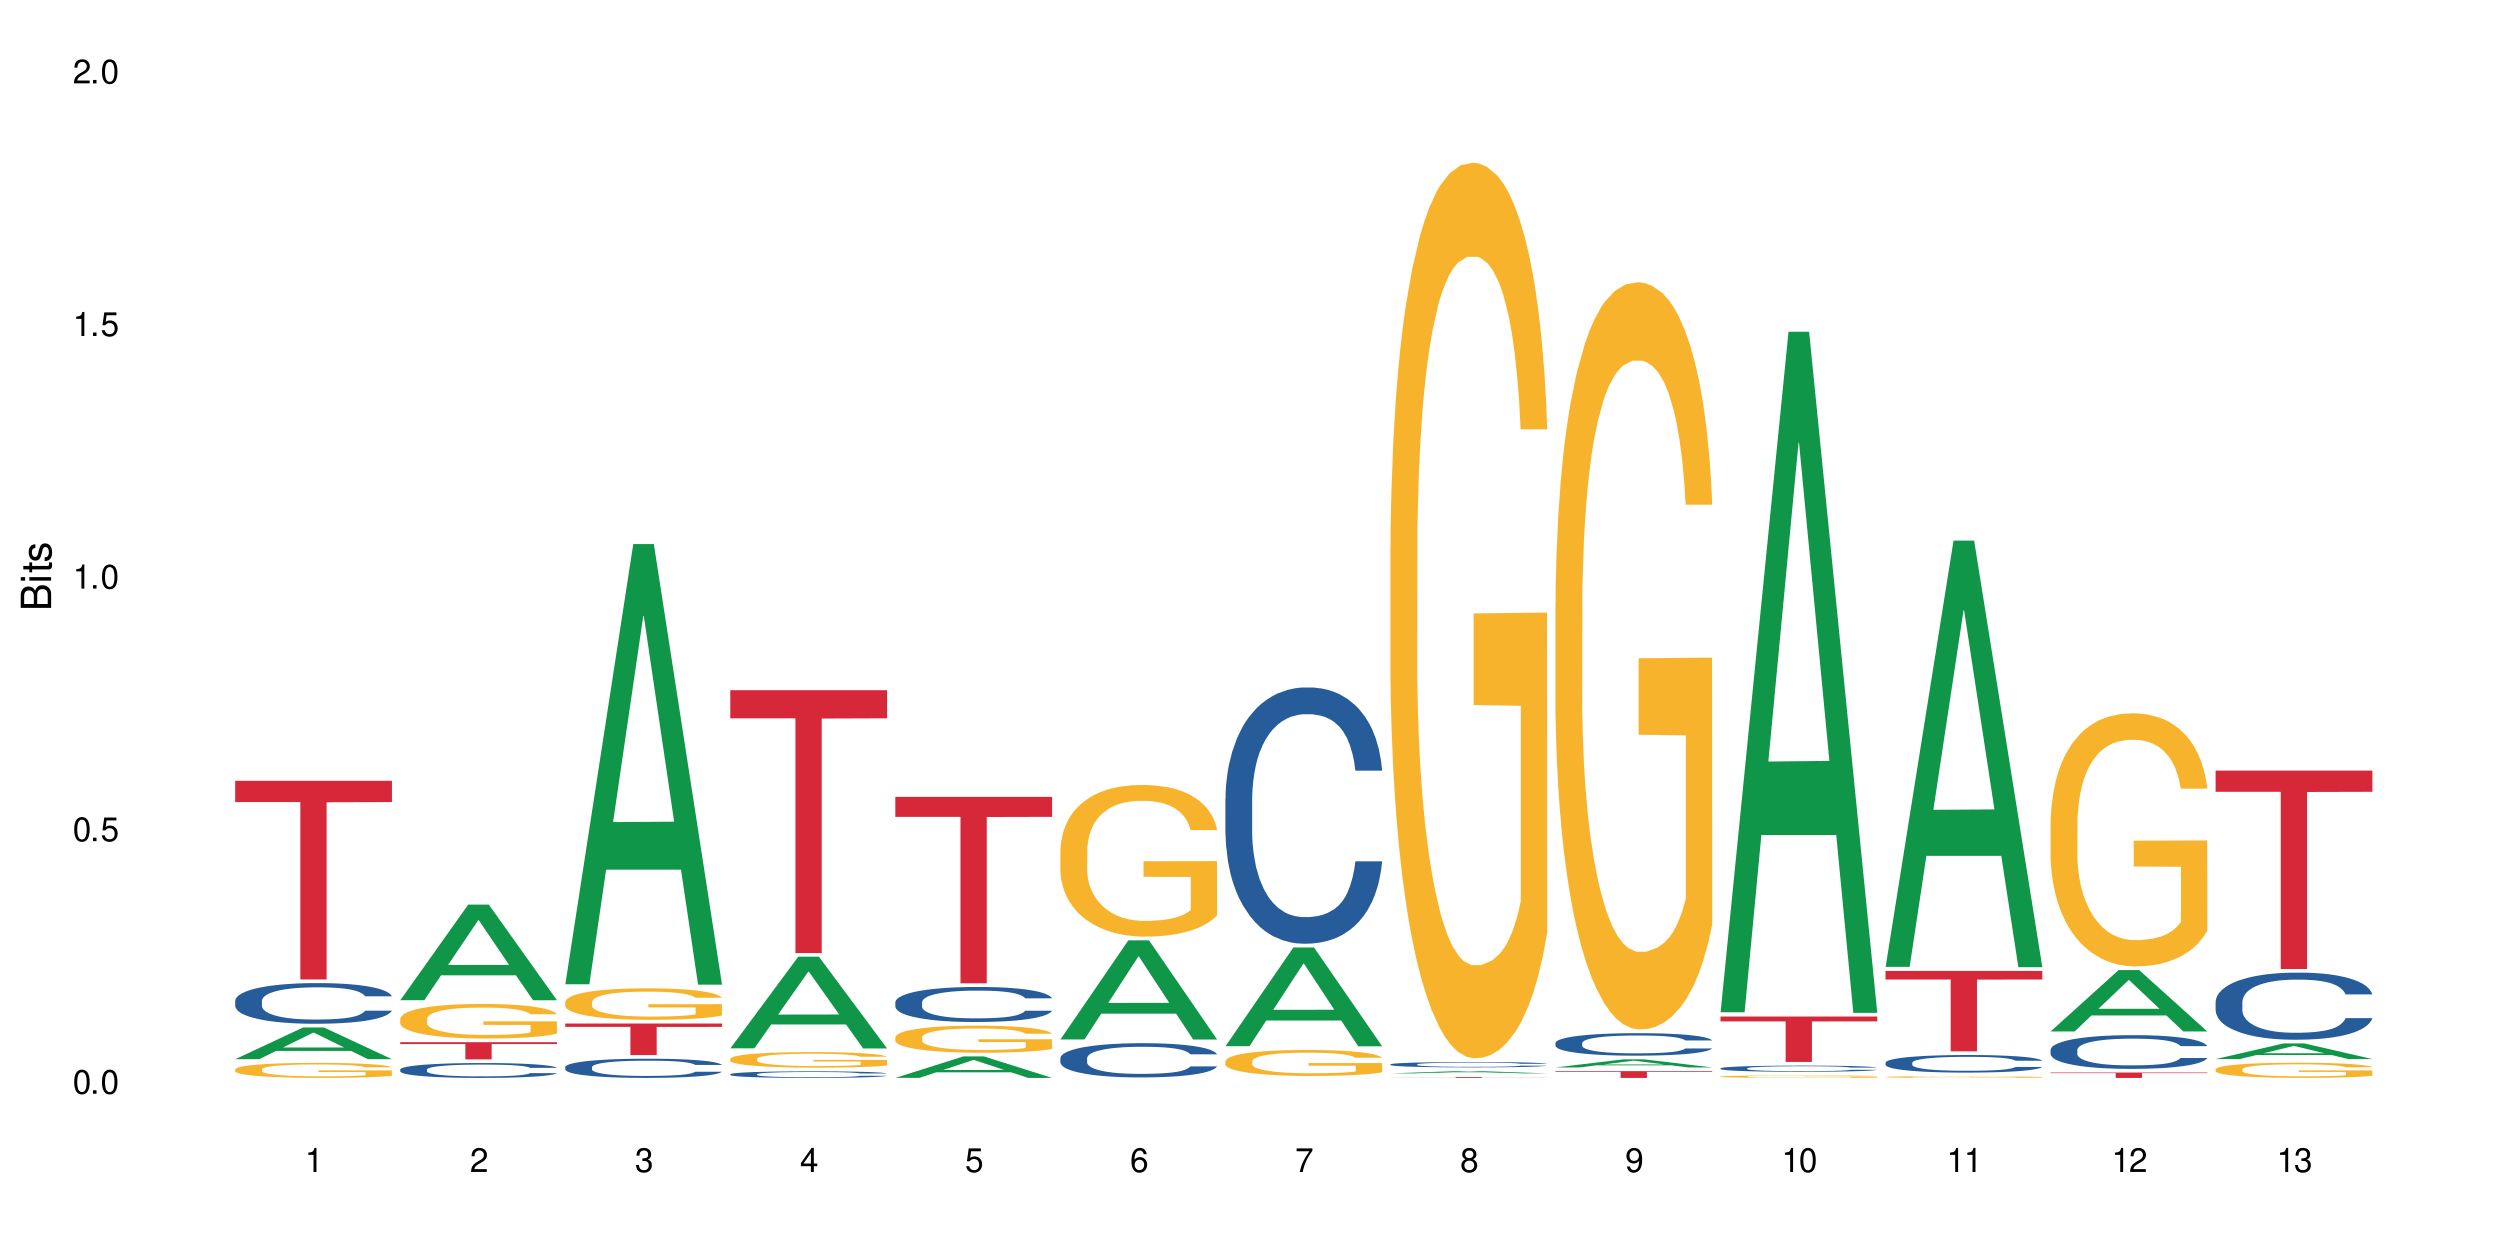 <?xml version="1.0" encoding="UTF-8"?>
<svg xmlns="http://www.w3.org/2000/svg" xmlns:xlink="http://www.w3.org/1999/xlink" width="720" height="360" viewBox="0 0 720 360">
<defs>
<g>
<g id="glyph-0-0">
</g>
<g id="glyph-0-1">
<path d="M 2.641 -6.938 C 2 -6.938 1.422 -6.656 1.078 -6.172 C 0.641 -5.562 0.406 -4.641 0.406 -3.359 C 0.406 -1.016 1.188 0.219 2.641 0.219 C 4.078 0.219 4.859 -1.016 4.859 -3.297 C 4.859 -4.641 4.656 -5.547 4.203 -6.172 C 3.844 -6.656 3.281 -6.938 2.641 -6.938 Z M 2.641 -6.188 C 3.547 -6.188 4 -5.25 4 -3.375 C 4 -1.406 3.562 -0.484 2.625 -0.484 C 1.734 -0.484 1.281 -1.438 1.281 -3.344 C 1.281 -5.25 1.734 -6.188 2.641 -6.188 Z M 2.641 -6.188 "/>
</g>
<g id="glyph-0-2">
<path d="M 1.828 -1 L 0.828 -1 L 0.828 0 L 1.828 0 Z M 1.828 -1 "/>
</g>
<g id="glyph-0-3">
<path d="M 4.562 -6.797 L 1.062 -6.797 L 0.547 -3.094 L 1.328 -3.094 C 1.719 -3.562 2.047 -3.734 2.578 -3.734 C 3.484 -3.734 4.062 -3.109 4.062 -2.094 C 4.062 -1.125 3.484 -0.531 2.578 -0.531 C 1.828 -0.531 1.375 -0.906 1.188 -1.672 L 0.328 -1.672 C 0.453 -1.109 0.547 -0.844 0.75 -0.594 C 1.125 -0.078 1.828 0.219 2.594 0.219 C 3.969 0.219 4.922 -0.781 4.922 -2.219 C 4.922 -3.562 4.031 -4.484 2.719 -4.484 C 2.25 -4.484 1.859 -4.359 1.469 -4.062 L 1.734 -5.969 L 4.562 -5.969 Z M 4.562 -6.797 "/>
</g>
<g id="glyph-0-4">
<path d="M 2.484 -4.938 L 2.484 0 L 3.328 0 L 3.328 -6.938 L 2.766 -6.938 C 2.469 -5.875 2.281 -5.734 0.984 -5.562 L 0.984 -4.938 Z M 2.484 -4.938 "/>
</g>
<g id="glyph-0-5">
<path d="M 4.859 -0.828 L 1.281 -0.828 C 1.359 -1.406 1.672 -1.781 2.5 -2.281 L 3.469 -2.828 C 4.406 -3.344 4.906 -4.062 4.906 -4.906 C 4.906 -5.484 4.672 -6.031 4.266 -6.406 C 3.859 -6.766 3.375 -6.938 2.719 -6.938 C 1.859 -6.938 1.219 -6.625 0.844 -6.031 C 0.609 -5.672 0.5 -5.234 0.484 -4.531 L 1.328 -4.531 C 1.359 -5.016 1.406 -5.281 1.531 -5.516 C 1.75 -5.938 2.188 -6.203 2.703 -6.203 C 3.469 -6.203 4.031 -5.641 4.031 -4.891 C 4.031 -4.344 3.719 -3.859 3.125 -3.516 L 2.234 -3 C 0.812 -2.172 0.406 -1.531 0.328 -0.016 L 4.859 -0.016 Z M 4.859 -0.828 "/>
</g>
<g id="glyph-0-6">
<path d="M 2.125 -3.188 L 2.578 -3.188 C 3.5 -3.188 3.984 -2.766 3.984 -1.922 C 3.984 -1.062 3.469 -0.531 2.594 -0.531 C 1.656 -0.531 1.203 -1 1.156 -2.016 L 0.312 -2.016 C 0.344 -1.453 0.438 -1.094 0.609 -0.781 C 0.953 -0.109 1.625 0.219 2.547 0.219 C 3.953 0.219 4.859 -0.625 4.859 -1.938 C 4.859 -2.828 4.516 -3.297 3.703 -3.594 C 4.344 -3.844 4.656 -4.328 4.656 -5.031 C 4.656 -6.219 3.875 -6.938 2.578 -6.938 C 1.203 -6.938 0.484 -6.172 0.453 -4.703 L 1.297 -4.703 C 1.312 -5.125 1.344 -5.359 1.453 -5.578 C 1.641 -5.969 2.062 -6.203 2.594 -6.203 C 3.344 -6.203 3.797 -5.75 3.797 -5 C 3.797 -4.516 3.609 -4.219 3.25 -4.047 C 3.016 -3.953 2.703 -3.922 2.125 -3.906 Z M 2.125 -3.188 "/>
</g>
<g id="glyph-0-7">
<path d="M 3.141 -1.672 L 3.141 0 L 3.984 0 L 3.984 -1.672 L 4.984 -1.672 L 4.984 -2.438 L 3.984 -2.438 L 3.984 -6.938 L 3.359 -6.938 L 0.266 -2.578 L 0.266 -1.672 Z M 3.141 -2.438 L 1 -2.438 L 3.141 -5.5 Z M 3.141 -2.438 "/>
</g>
<g id="glyph-0-8">
<path d="M 4.781 -5.125 C 4.609 -6.266 3.891 -6.938 2.844 -6.938 C 2.094 -6.938 1.422 -6.578 1.031 -5.953 C 0.594 -5.266 0.406 -4.422 0.406 -3.172 C 0.406 -2 0.578 -1.25 0.984 -0.641 C 1.359 -0.078 1.953 0.219 2.703 0.219 C 3.984 0.219 4.922 -0.75 4.922 -2.094 C 4.922 -3.375 4.062 -4.281 2.844 -4.281 C 2.172 -4.281 1.641 -4.031 1.281 -3.516 C 1.281 -5.234 1.828 -6.188 2.797 -6.188 C 3.391 -6.188 3.797 -5.797 3.938 -5.125 Z M 2.734 -3.531 C 3.547 -3.531 4.062 -2.953 4.062 -2.031 C 4.062 -1.156 3.484 -0.531 2.703 -0.531 C 1.922 -0.531 1.328 -1.188 1.328 -2.078 C 1.328 -2.938 1.906 -3.531 2.734 -3.531 Z M 2.734 -3.531 "/>
</g>
<g id="glyph-0-9">
<path d="M 4.984 -6.797 L 0.438 -6.797 L 0.438 -5.969 L 4.109 -5.969 C 2.5 -3.656 1.828 -2.234 1.328 0 L 2.219 0 C 2.594 -2.172 3.453 -4.047 4.984 -6.094 Z M 4.984 -6.797 "/>
</g>
<g id="glyph-0-10">
<path d="M 3.75 -3.656 C 4.469 -4.094 4.688 -4.438 4.688 -5.078 C 4.688 -6.172 3.844 -6.938 2.641 -6.938 C 1.438 -6.938 0.594 -6.172 0.594 -5.094 C 0.594 -4.438 0.812 -4.094 1.516 -3.656 C 0.734 -3.266 0.359 -2.703 0.359 -1.922 C 0.359 -0.656 1.281 0.219 2.641 0.219 C 3.984 0.219 4.922 -0.656 4.922 -1.922 C 4.922 -2.703 4.531 -3.266 3.75 -3.656 Z M 2.641 -6.188 C 3.359 -6.188 3.812 -5.75 3.812 -5.062 C 3.812 -4.406 3.344 -3.984 2.641 -3.984 C 1.922 -3.984 1.453 -4.406 1.453 -5.078 C 1.453 -5.75 1.922 -6.188 2.641 -6.188 Z M 2.641 -3.266 C 3.484 -3.266 4.062 -2.719 4.062 -1.906 C 4.062 -1.078 3.484 -0.531 2.625 -0.531 C 1.797 -0.531 1.219 -1.094 1.219 -1.906 C 1.219 -2.719 1.781 -3.266 2.641 -3.266 Z M 2.641 -3.266 "/>
</g>
<g id="glyph-0-11">
<path d="M 0.516 -1.578 C 0.672 -0.453 1.406 0.219 2.438 0.219 C 3.188 0.219 3.859 -0.141 4.266 -0.766 C 4.688 -1.453 4.891 -2.297 4.891 -3.547 C 4.891 -4.719 4.703 -5.453 4.312 -6.078 C 3.938 -6.641 3.344 -6.938 2.594 -6.938 C 1.297 -6.938 0.359 -5.969 0.359 -4.625 C 0.359 -3.344 1.234 -2.453 2.453 -2.453 C 3.094 -2.453 3.578 -2.672 4.016 -3.203 C 4 -1.484 3.469 -0.531 2.5 -0.531 C 1.906 -0.531 1.484 -0.906 1.359 -1.578 Z M 2.578 -6.203 C 3.375 -6.203 3.969 -5.531 3.969 -4.641 C 3.969 -3.797 3.391 -3.188 2.547 -3.188 C 1.734 -3.188 1.234 -3.766 1.234 -4.688 C 1.234 -5.562 1.797 -6.203 2.578 -6.203 Z M 2.578 -6.203 "/>
</g>
<g id="glyph-1-0">
</g>
<g id="glyph-1-1">
<path d="M 0 -0.953 L 0 -4.891 C 0 -5.719 -0.234 -6.344 -0.734 -6.797 C -1.188 -7.234 -1.812 -7.469 -2.5 -7.469 C -3.547 -7.469 -4.188 -7 -4.625 -5.875 C -4.984 -6.688 -5.625 -7.094 -6.531 -7.094 C -7.172 -7.094 -7.734 -6.859 -8.141 -6.391 C -8.562 -5.922 -8.75 -5.344 -8.75 -4.5 L -8.75 -0.953 Z M -4.984 -2.062 L -7.766 -2.062 L -7.766 -4.219 C -7.766 -4.844 -7.688 -5.203 -7.453 -5.5 C -7.219 -5.812 -6.859 -5.969 -6.375 -5.969 C -5.891 -5.969 -5.531 -5.812 -5.297 -5.5 C -5.062 -5.203 -4.984 -4.844 -4.984 -4.219 Z M -0.984 -2.062 L -4 -2.062 L -4 -4.781 C -4 -5.766 -3.438 -6.359 -2.484 -6.359 C -1.547 -6.359 -0.984 -5.766 -0.984 -4.781 Z M -0.984 -2.062 "/>
</g>
<g id="glyph-1-2">
<path d="M -6.281 -1.797 L -6.281 -0.797 L 0 -0.797 L 0 -1.797 Z M -8.75 -1.797 L -8.75 -0.797 L -7.484 -0.797 L -7.484 -1.797 Z M -8.75 -1.797 "/>
</g>
<g id="glyph-1-3">
<path d="M -6.281 -3.047 L -6.281 -2.016 L -8.016 -2.016 L -8.016 -1.016 L -6.281 -1.016 L -6.281 -0.172 L -5.469 -0.172 L -5.469 -1.016 L -0.719 -1.016 C -0.078 -1.016 0.281 -1.453 0.281 -2.234 C 0.281 -2.5 0.25 -2.719 0.188 -3.047 L -0.641 -3.047 C -0.609 -2.906 -0.594 -2.766 -0.594 -2.562 C -0.594 -2.141 -0.719 -2.016 -1.156 -2.016 L -5.469 -2.016 L -5.469 -3.047 Z M -6.281 -3.047 "/>
</g>
<g id="glyph-1-4">
<path d="M -4.531 -5.25 C -5.766 -5.25 -6.469 -4.422 -6.469 -2.969 C -6.469 -1.516 -5.719 -0.562 -4.547 -0.562 C -3.562 -0.562 -3.094 -1.062 -2.734 -2.562 L -2.516 -3.484 C -2.344 -4.188 -2.094 -4.469 -1.641 -4.469 C -1.047 -4.469 -0.641 -3.875 -0.641 -3 C -0.641 -2.453 -0.797 -2 -1.062 -1.75 C -1.25 -1.594 -1.422 -1.531 -1.875 -1.469 L -1.875 -0.406 C -0.422 -0.453 0.281 -1.266 0.281 -2.922 C 0.281 -4.5 -0.5 -5.516 -1.719 -5.516 C -2.656 -5.516 -3.172 -4.984 -3.469 -3.734 L -3.703 -2.766 C -3.891 -1.953 -4.156 -1.609 -4.594 -1.609 C -5.188 -1.609 -5.547 -2.125 -5.547 -2.938 C -5.547 -3.75 -5.203 -4.172 -4.531 -4.203 Z M -4.531 -5.25 "/>
</g>
</g>
</defs>
<rect x="-72" y="-36" width="864" height="432" fill="rgb(100%, 100%, 100%)" fill-opacity="1"/>
<path fill-rule="nonzero" fill="rgb(6.275%, 58.824%, 28.235%)" fill-opacity="1" d="M 67.73 305.043 L 67.777 305.031 L 87.316 295.902 L 93.25 295.902 L 112.883 305.051 L 105.984 305.051 L 101.066 302.66 L 79.5 302.66 L 74.676 305.043 L 67.73 305.043 L 81.574 301.676 L 99.086 301.664 L 90.355 297.395 L 90.258 297.387 L 90.164 297.414 L 81.527 301.664 L 81.574 301.676 Z M 67.73 305.043 "/>
<path fill-rule="nonzero" fill="rgb(14.51%, 36.078%, 60%)" fill-opacity="1" d="M 67.73 288.23 L 67.785 288.223 L 67.785 287.965 L 67.953 287.559 L 68.336 287.043 L 68.723 286.691 L 69.715 286.062 L 71.09 285.449 L 72.523 284.98 L 73.566 284.703 L 74.504 284.488 L 76.652 284.094 L 78.027 283.891 L 79.516 283.707 L 81.332 283.527 L 82.652 283.418 L 85.629 283.246 L 87.828 283.172 L 89.535 283.141 L 93.227 283.141 L 95.43 283.184 L 97.027 283.238 L 98.789 283.324 L 100.273 283.418 L 102.863 283.652 L 105.176 283.953 L 106.223 284.125 L 107.875 284.457 L 109.141 284.777 L 110.02 285.055 L 111.012 285.449 L 111.895 285.934 L 112.555 286.477 L 112.883 286.938 L 105.176 286.938 L 104.789 286.512 L 104.348 286.18 L 103.523 285.738 L 102.699 285.43 L 101.543 285.121 L 100.496 284.918 L 99.062 284.711 L 97.797 284.586 L 96.477 284.488 L 95.207 284.426 L 92.785 284.359 L 89.977 284.359 L 88.93 284.383 L 86.785 284.469 L 85.629 284.543 L 83.977 284.691 L 82.82 284.832 L 81.441 285.043 L 80.508 285.227 L 79.352 285.504 L 78.523 285.75 L 77.586 286.102 L 77.035 286.371 L 76.543 286.672 L 76.102 287.023 L 75.77 287.398 L 75.551 287.793 L 75.441 288.18 L 75.441 289.836 L 75.551 290.223 L 75.824 290.672 L 76.543 291.324 L 77.586 291.891 L 78.801 292.34 L 79.957 292.66 L 80.617 292.809 L 81.496 292.98 L 82.875 293.195 L 84.855 293.41 L 86.012 293.496 L 87.773 293.578 L 89.594 293.621 L 92.016 293.621 L 94.164 293.578 L 95.594 293.527 L 97.082 293.441 L 99.117 293.258 L 100.383 293.09 L 101.484 292.883 L 102.312 292.68 L 102.863 292.512 L 103.688 292.18 L 104.348 291.816 L 104.844 291.441 L 105.176 291.078 L 112.883 291.078 L 112.555 291.504 L 112.059 291.922 L 111.562 292.23 L 110.793 292.605 L 109.91 292.938 L 108.645 293.312 L 107.598 293.559 L 106.223 293.824 L 104.957 294.027 L 103.578 294.211 L 101.543 294.426 L 100.219 294.531 L 98.789 294.629 L 97.082 294.715 L 94.934 294.789 L 92.621 294.832 L 90.473 294.844 L 88.16 294.82 L 86.453 294.777 L 84.195 294.684 L 81.387 294.488 L 79.352 294.285 L 77.754 294.082 L 76.375 293.867 L 74.836 293.578 L 72.852 293.109 L 71.641 292.746 L 70.816 292.445 L 69.879 292.027 L 69.219 291.656 L 68.445 291.055 L 67.895 290.297 L 67.73 289.707 Z M 67.73 288.23 "/>
<path fill-rule="nonzero" fill="rgb(96.863%, 70.196%, 16.863%)" fill-opacity="1" d="M 67.73 307.965 L 67.785 307.957 L 67.785 307.879 L 68.008 307.703 L 68.559 307.457 L 69.273 307.254 L 70.043 307.098 L 70.539 307.016 L 71.367 306.895 L 72.082 306.809 L 73.898 306.629 L 76.211 306.465 L 77.477 306.395 L 78.91 306.324 L 80.945 306.25 L 81.883 306.223 L 84.746 306.16 L 87.996 306.121 L 91.574 306.109 L 93.227 306.113 L 95.484 306.129 L 98.566 306.172 L 100.328 306.211 L 101.707 306.25 L 103.137 306.301 L 104.898 306.383 L 106.551 306.477 L 107.875 306.57 L 109.195 306.691 L 110.297 306.816 L 111.234 306.953 L 112.059 307.121 L 112.555 307.258 L 112.883 307.398 L 105.23 307.398 L 104.789 307.258 L 104.293 307.152 L 103.469 307.023 L 102.641 306.926 L 101.816 306.852 L 100.273 306.75 L 98.953 306.688 L 97.301 306.629 L 95.703 306.594 L 93.887 306.57 L 92.785 306.562 L 89.867 306.562 L 87.223 306.59 L 85.684 306.621 L 84.582 306.656 L 83.039 306.715 L 82.102 306.762 L 81.551 306.793 L 79.902 306.914 L 78.801 307.027 L 78.195 307.102 L 77.422 307.219 L 76.871 307.328 L 76.266 307.484 L 75.938 307.602 L 75.496 307.871 L 75.441 308.582 L 75.605 308.734 L 75.938 308.895 L 76.375 309.039 L 77.035 309.188 L 77.699 309.305 L 78.855 309.457 L 79.844 309.559 L 80.617 309.629 L 82.102 309.734 L 82.707 309.77 L 84.141 309.84 L 85.629 309.895 L 87.445 309.945 L 88.82 309.969 L 91.023 309.988 L 93.832 309.988 L 97.137 309.965 L 99.227 309.934 L 100.66 309.898 L 101.598 309.871 L 102.754 309.828 L 103.578 309.789 L 104.348 309.746 L 105.285 309.68 L 105.285 308.734 L 91.684 308.73 L 91.684 308.285 L 112.828 308.281 L 112.883 309.828 L 111.727 309.938 L 110.297 310.039 L 108.918 310.117 L 107.488 310.184 L 105.449 310.262 L 103.797 310.309 L 101.266 310.363 L 98.953 310.398 L 96.531 310.422 L 94.383 310.434 L 91.852 310.438 L 89.594 310.43 L 87.168 310.406 L 85.242 310.375 L 83.48 310.336 L 81.719 310.285 L 79.516 310.199 L 78.082 310.133 L 76.598 310.051 L 75.109 309.953 L 73.789 309.844 L 72.906 309.762 L 72.027 309.668 L 71.09 309.547 L 70.207 309.414 L 69.547 309.293 L 68.941 309.152 L 68.5 309.023 L 68.062 308.844 L 67.84 308.703 L 67.73 308.578 Z M 67.73 307.965 "/>
<path fill-rule="nonzero" fill="rgb(83.922%, 15.686%, 22.353%)" fill-opacity="1" d="M 67.73 224.871 L 112.883 224.871 L 112.883 230.992 L 94.066 231.047 L 94.066 282.082 L 86.496 282.082 L 86.496 231.102 L 86.387 230.992 L 67.73 230.992 Z M 67.73 224.871 "/>
<path fill-rule="nonzero" fill="rgb(6.275%, 58.824%, 28.235%)" fill-opacity="1" d="M 115.262 288.059 L 115.309 288.031 L 134.848 260.531 L 140.781 260.531 L 160.414 288.082 L 153.516 288.082 L 148.598 280.891 L 127.031 280.891 L 122.207 288.059 L 115.262 288.059 L 129.105 277.918 L 146.617 277.891 L 137.887 265.031 L 137.789 265.008 L 137.691 265.086 L 129.059 277.891 L 129.105 277.918 Z M 115.262 288.059 "/>
<path fill-rule="nonzero" fill="rgb(14.51%, 36.078%, 60%)" fill-opacity="1" d="M 115.262 308.02 L 115.316 308.016 L 115.316 307.922 L 115.48 307.773 L 115.867 307.586 L 116.254 307.457 L 117.242 307.227 L 118.621 307.004 L 120.051 306.832 L 121.098 306.73 L 122.035 306.652 L 124.184 306.508 L 125.559 306.434 L 127.047 306.367 L 128.863 306.297 L 130.184 306.258 L 133.156 306.195 L 135.359 306.168 L 137.066 306.156 L 140.758 306.156 L 142.961 306.172 L 144.555 306.191 L 146.316 306.223 L 147.805 306.258 L 150.395 306.344 L 152.707 306.457 L 153.75 306.52 L 155.402 306.641 L 156.672 306.758 L 157.551 306.859 L 158.543 307.004 L 159.422 307.18 L 160.086 307.379 L 160.414 307.547 L 152.707 307.547 L 152.32 307.391 L 151.879 307.27 L 151.055 307.109 L 150.227 306.996 L 149.07 306.883 L 148.023 306.809 L 146.594 306.734 L 145.328 306.688 L 144.004 306.652 L 142.738 306.629 L 140.316 306.605 L 137.508 306.605 L 136.461 306.613 L 134.312 306.645 L 133.156 306.672 L 131.504 306.727 L 130.348 306.777 L 128.973 306.855 L 128.035 306.922 L 126.879 307.023 L 126.055 307.113 L 125.117 307.242 L 124.566 307.34 L 124.07 307.449 L 123.633 307.578 L 123.301 307.715 L 123.082 307.859 L 122.969 308 L 122.969 308.605 L 123.082 308.746 L 123.355 308.91 L 124.07 309.152 L 125.117 309.359 L 126.328 309.523 L 127.484 309.641 L 128.145 309.695 L 129.027 309.758 L 130.402 309.836 L 132.387 309.914 L 133.543 309.945 L 135.305 309.977 L 137.121 309.992 L 139.547 309.992 L 141.691 309.977 L 143.125 309.957 L 144.609 309.926 L 146.648 309.859 L 147.914 309.797 L 149.016 309.723 L 149.844 309.648 L 150.395 309.586 L 151.219 309.465 L 151.879 309.332 L 152.375 309.195 L 152.707 309.062 L 160.414 309.062 L 160.086 309.219 L 159.59 309.371 L 159.094 309.484 L 158.324 309.621 L 157.441 309.742 L 156.176 309.879 L 155.129 309.969 L 153.75 310.066 L 152.484 310.141 L 151.109 310.207 L 149.07 310.285 L 147.75 310.324 L 146.316 310.359 L 144.609 310.391 L 142.465 310.418 L 140.152 310.434 L 138.004 310.438 L 135.691 310.43 L 133.984 310.414 L 131.727 310.379 L 128.918 310.309 L 126.879 310.234 L 125.281 310.16 L 123.906 310.082 L 122.363 309.977 L 120.383 309.805 L 119.172 309.672 L 118.344 309.562 L 117.41 309.41 L 116.746 309.273 L 115.977 309.055 L 115.426 308.773 L 115.262 308.559 Z M 115.262 308.02 "/>
<path fill-rule="nonzero" fill="rgb(96.863%, 70.196%, 16.863%)" fill-opacity="1" d="M 115.262 293.402 L 115.316 293.395 L 115.316 293.215 L 115.535 292.805 L 116.086 292.242 L 116.805 291.777 L 117.574 291.414 L 118.07 291.223 L 118.895 290.949 L 119.609 290.75 L 121.43 290.34 L 123.742 289.961 L 125.008 289.797 L 126.438 289.641 L 128.477 289.469 L 129.414 289.406 L 132.277 289.262 L 135.523 289.168 L 139.105 289.141 L 140.758 289.152 L 143.016 289.188 L 146.098 289.289 L 147.859 289.379 L 149.238 289.469 L 150.668 289.586 L 152.43 289.77 L 154.082 289.988 L 155.402 290.207 L 156.727 290.477 L 157.828 290.77 L 158.762 291.086 L 159.59 291.469 L 160.086 291.785 L 160.414 292.105 L 152.762 292.105 L 152.32 291.785 L 151.824 291.543 L 151 291.242 L 150.172 291.023 L 149.348 290.852 L 147.805 290.613 L 146.484 290.469 L 144.832 290.34 L 143.234 290.258 L 141.418 290.207 L 140.316 290.188 L 137.398 290.188 L 134.754 290.25 L 133.211 290.324 L 132.109 290.395 L 130.57 290.531 L 129.633 290.641 L 129.082 290.715 L 127.43 290.996 L 126.328 291.25 L 125.723 291.422 L 124.953 291.695 L 124.402 291.941 L 123.797 292.305 L 123.465 292.578 L 123.023 293.195 L 122.969 294.832 L 123.137 295.176 L 123.465 295.551 L 123.906 295.875 L 124.566 296.223 L 125.227 296.484 L 126.383 296.84 L 127.375 297.074 L 128.145 297.23 L 129.633 297.477 L 130.238 297.559 L 131.672 297.723 L 133.156 297.848 L 134.973 297.957 L 136.352 298.012 L 138.555 298.059 L 141.363 298.059 L 144.668 298.004 L 146.758 297.93 L 148.191 297.859 L 149.125 297.793 L 150.281 297.695 L 151.109 297.602 L 151.879 297.504 L 152.816 297.348 L 152.816 295.176 L 139.215 295.168 L 139.215 294.148 L 160.359 294.141 L 160.414 297.695 L 159.258 297.938 L 157.828 298.176 L 156.449 298.359 L 155.02 298.512 L 152.98 298.684 L 151.328 298.793 L 148.797 298.922 L 146.484 299.004 L 144.059 299.059 L 141.914 299.086 L 139.379 299.094 L 137.121 299.074 L 134.699 299.02 L 132.773 298.949 L 131.012 298.855 L 129.246 298.738 L 127.047 298.547 L 125.613 298.395 L 124.125 298.203 L 122.641 297.977 L 121.316 297.73 L 120.438 297.539 L 119.555 297.32 L 118.621 297.047 L 117.738 296.738 L 117.078 296.457 L 116.473 296.141 L 116.031 295.84 L 115.59 295.43 L 115.371 295.105 L 115.262 294.82 Z M 115.262 293.402 "/>
<path fill-rule="nonzero" fill="rgb(83.922%, 15.686%, 22.353%)" fill-opacity="1" d="M 115.262 300.152 L 160.414 300.152 L 160.414 300.684 L 141.598 300.688 L 141.598 305.098 L 134.023 305.098 L 134.023 300.691 L 133.914 300.684 L 115.262 300.684 Z M 115.262 300.152 "/>
<path fill-rule="nonzero" fill="rgb(6.275%, 58.824%, 28.235%)" fill-opacity="1" d="M 162.793 283.465 L 162.84 283.344 L 182.379 156.699 L 188.312 156.699 L 207.945 283.582 L 201.047 283.582 L 196.125 250.461 L 174.562 250.461 L 169.738 283.465 L 162.793 283.465 L 176.637 236.762 L 194.148 236.641 L 185.418 177.43 L 185.32 177.309 L 185.223 177.668 L 176.59 236.641 L 176.637 236.762 Z M 162.793 283.465 "/>
<path fill-rule="nonzero" fill="rgb(14.51%, 36.078%, 60%)" fill-opacity="1" d="M 162.793 307.316 L 162.848 307.309 L 162.848 307.188 L 163.012 306.996 L 163.398 306.754 L 163.781 306.586 L 164.773 306.289 L 166.148 306 L 167.582 305.777 L 168.629 305.648 L 169.562 305.547 L 171.711 305.359 L 173.09 305.262 L 174.574 305.176 L 176.391 305.09 L 177.715 305.039 L 180.688 304.961 L 182.891 304.926 L 184.598 304.91 L 188.285 304.91 L 190.488 304.93 L 192.086 304.953 L 193.848 304.996 L 195.336 305.039 L 197.922 305.152 L 200.234 305.293 L 201.281 305.375 L 202.934 305.531 L 204.199 305.684 L 205.082 305.812 L 206.074 306 L 206.953 306.227 L 207.613 306.484 L 207.945 306.703 L 200.234 306.703 L 199.852 306.5 L 199.41 306.344 L 198.582 306.137 L 197.758 305.992 L 196.602 305.844 L 195.555 305.75 L 194.125 305.652 L 192.855 305.59 L 191.535 305.547 L 190.27 305.516 L 187.848 305.484 L 185.039 305.484 L 183.992 305.496 L 181.844 305.535 L 180.688 305.57 L 179.035 305.641 L 177.879 305.707 L 176.504 305.809 L 175.566 305.895 L 174.41 306.027 L 173.586 306.141 L 172.648 306.309 L 172.098 306.434 L 171.602 306.578 L 171.16 306.742 L 170.832 306.922 L 170.609 307.109 L 170.5 307.289 L 170.5 308.074 L 170.609 308.254 L 170.887 308.469 L 171.602 308.773 L 172.648 309.043 L 173.859 309.254 L 175.016 309.406 L 175.676 309.477 L 176.559 309.559 L 177.934 309.66 L 179.918 309.762 L 181.074 309.801 L 182.836 309.84 L 184.652 309.863 L 187.074 309.863 L 189.223 309.84 L 190.656 309.816 L 192.141 309.777 L 194.18 309.691 L 195.445 309.609 L 196.547 309.512 L 197.371 309.418 L 197.922 309.336 L 198.75 309.18 L 199.41 309.008 L 199.906 308.832 L 200.234 308.66 L 207.945 308.66 L 207.613 308.859 L 207.117 309.059 L 206.625 309.203 L 205.852 309.383 L 204.973 309.539 L 203.703 309.715 L 202.66 309.832 L 201.281 309.957 L 200.016 310.055 L 198.641 310.141 L 196.602 310.242 L 195.281 310.293 L 193.848 310.336 L 192.141 310.379 L 189.992 310.414 L 187.68 310.434 L 185.535 310.438 L 183.219 310.426 L 181.512 310.406 L 179.254 310.363 L 176.449 310.27 L 174.41 310.176 L 172.812 310.078 L 171.438 309.977 L 169.895 309.84 L 167.914 309.617 L 166.699 309.449 L 165.875 309.305 L 164.938 309.109 L 164.277 308.934 L 163.508 308.648 L 162.957 308.289 L 162.793 308.012 Z M 162.793 307.316 "/>
<path fill-rule="nonzero" fill="rgb(96.863%, 70.196%, 16.863%)" fill-opacity="1" d="M 162.793 288.527 L 162.848 288.52 L 162.848 288.355 L 163.066 287.98 L 163.617 287.469 L 164.332 287.043 L 165.105 286.715 L 165.602 286.539 L 166.426 286.289 L 167.141 286.109 L 168.957 285.734 L 171.27 285.387 L 172.539 285.238 L 173.969 285.098 L 176.008 284.938 L 176.941 284.883 L 179.805 284.75 L 183.055 284.664 L 186.633 284.641 L 188.285 284.648 L 190.543 284.684 L 193.629 284.773 L 195.391 284.855 L 196.766 284.938 L 198.199 285.047 L 199.961 285.211 L 201.613 285.41 L 202.934 285.609 L 204.254 285.859 L 205.355 286.125 L 206.293 286.414 L 207.117 286.762 L 207.613 287.055 L 207.945 287.344 L 200.289 287.344 L 199.852 287.055 L 199.355 286.828 L 198.527 286.555 L 197.703 286.355 L 196.875 286.199 L 195.336 285.984 L 194.012 285.852 L 192.363 285.734 L 190.766 285.66 L 188.949 285.609 L 187.848 285.594 L 184.926 285.594 L 182.285 285.652 L 180.742 285.719 L 179.641 285.785 L 178.098 285.91 L 177.164 286.008 L 176.613 286.074 L 174.961 286.332 L 173.859 286.562 L 173.254 286.723 L 172.484 286.969 L 171.934 287.195 L 171.328 287.523 L 170.996 287.773 L 170.555 288.336 L 170.5 289.828 L 170.664 290.145 L 170.996 290.484 L 171.438 290.781 L 172.098 291.098 L 172.758 291.336 L 173.914 291.66 L 174.906 291.875 L 175.676 292.016 L 177.164 292.242 L 177.77 292.316 L 179.199 292.465 L 180.688 292.582 L 182.504 292.68 L 183.883 292.73 L 186.082 292.773 L 188.891 292.773 L 192.195 292.723 L 194.289 292.656 L 195.719 292.59 L 196.656 292.531 L 197.812 292.441 L 198.641 292.355 L 199.41 292.266 L 200.348 292.125 L 200.348 290.145 L 186.746 290.137 L 186.746 289.207 L 207.891 289.199 L 207.945 292.441 L 206.789 292.664 L 205.355 292.879 L 203.98 293.047 L 202.547 293.188 L 200.512 293.344 L 198.859 293.441 L 196.324 293.559 L 194.012 293.633 L 191.59 293.684 L 189.441 293.707 L 186.91 293.715 L 184.652 293.699 L 182.23 293.648 L 180.301 293.582 L 178.539 293.5 L 176.777 293.395 L 174.574 293.219 L 173.145 293.078 L 171.656 292.902 L 170.172 292.695 L 168.848 292.473 L 167.969 292.301 L 167.086 292.102 L 166.148 291.852 L 165.27 291.57 L 164.609 291.312 L 164.004 291.023 L 163.562 290.75 L 163.121 290.375 L 162.902 290.078 L 162.793 289.82 Z M 162.793 288.527 "/>
<path fill-rule="nonzero" fill="rgb(83.922%, 15.686%, 22.353%)" fill-opacity="1" d="M 162.793 294.773 L 207.945 294.773 L 207.945 295.746 L 189.125 295.754 L 189.125 303.852 L 181.555 303.852 L 181.555 295.762 L 181.445 295.746 L 162.793 295.746 Z M 162.793 294.773 "/>
<path fill-rule="nonzero" fill="rgb(6.275%, 58.824%, 28.235%)" fill-opacity="1" d="M 210.32 301.926 L 210.371 301.902 L 229.906 275.52 L 235.84 275.52 L 255.477 301.949 L 248.578 301.949 L 243.656 295.051 L 222.094 295.051 L 217.27 301.926 L 210.32 301.926 L 224.168 292.199 L 241.68 292.172 L 232.945 279.84 L 232.852 279.812 L 232.754 279.887 L 224.117 292.172 L 224.168 292.199 Z M 210.32 301.926 "/>
<path fill-rule="nonzero" fill="rgb(14.51%, 36.078%, 60%)" fill-opacity="1" d="M 210.32 309.367 L 210.375 309.367 L 210.375 309.324 L 210.543 309.258 L 210.926 309.176 L 211.312 309.117 L 212.305 309.016 L 213.68 308.918 L 215.113 308.844 L 216.16 308.797 L 217.094 308.762 L 219.242 308.699 L 220.617 308.664 L 222.105 308.637 L 223.922 308.605 L 225.246 308.59 L 228.219 308.562 L 230.422 308.551 L 232.129 308.543 L 235.816 308.543 L 238.02 308.551 L 239.617 308.559 L 241.379 308.574 L 242.863 308.59 L 245.453 308.629 L 247.766 308.676 L 248.812 308.703 L 250.465 308.758 L 251.73 308.809 L 252.613 308.855 L 253.602 308.918 L 254.484 308.996 L 255.145 309.086 L 255.477 309.16 L 247.766 309.16 L 247.379 309.09 L 246.941 309.035 L 246.113 308.965 L 245.289 308.914 L 244.133 308.863 L 243.086 308.832 L 241.652 308.797 L 240.387 308.777 L 239.066 308.762 L 237.801 308.754 L 235.375 308.742 L 232.566 308.742 L 231.523 308.746 L 229.375 308.758 L 228.219 308.77 L 226.566 308.797 L 225.41 308.816 L 224.031 308.852 L 223.098 308.883 L 221.941 308.926 L 221.113 308.965 L 220.18 309.023 L 219.629 309.066 L 219.133 309.117 L 218.691 309.172 L 218.359 309.234 L 218.141 309.297 L 218.031 309.359 L 218.031 309.629 L 218.141 309.691 L 218.418 309.762 L 219.133 309.867 L 220.18 309.961 L 221.391 310.031 L 222.547 310.086 L 223.207 310.109 L 224.086 310.137 L 225.465 310.172 L 227.445 310.207 L 228.602 310.219 L 230.367 310.234 L 232.184 310.242 L 234.605 310.242 L 236.754 310.234 L 238.184 310.227 L 239.672 310.211 L 241.707 310.18 L 242.977 310.152 L 244.078 310.121 L 244.902 310.09 L 245.453 310.059 L 246.277 310.008 L 246.941 309.949 L 247.438 309.887 L 247.766 309.828 L 255.477 309.828 L 255.145 309.898 L 254.648 309.965 L 254.152 310.016 L 253.383 310.074 L 252.5 310.129 L 251.234 310.191 L 250.188 310.23 L 248.812 310.273 L 247.547 310.305 L 246.168 310.336 L 244.133 310.371 L 242.809 310.387 L 241.379 310.402 L 239.672 310.418 L 237.523 310.43 L 235.211 310.438 L 233.062 310.438 L 230.75 310.434 L 229.043 310.426 L 226.785 310.41 L 223.977 310.379 L 221.941 310.348 L 220.344 310.316 L 218.965 310.281 L 217.426 310.234 L 215.441 310.156 L 214.23 310.098 L 213.406 310.051 L 212.469 309.984 L 211.809 309.922 L 211.039 309.824 L 210.488 309.703 L 210.32 309.605 Z M 210.32 309.367 "/>
<path fill-rule="nonzero" fill="rgb(96.863%, 70.196%, 16.863%)" fill-opacity="1" d="M 210.32 304.926 L 210.375 304.922 L 210.375 304.84 L 210.598 304.656 L 211.148 304.402 L 211.863 304.195 L 212.633 304.031 L 213.129 303.945 L 213.957 303.824 L 214.672 303.734 L 216.488 303.551 L 218.801 303.379 L 220.066 303.305 L 221.5 303.234 L 223.539 303.156 L 224.473 303.129 L 227.336 303.062 L 230.586 303.023 L 234.164 303.008 L 235.816 303.012 L 238.074 303.031 L 241.156 303.074 L 242.922 303.117 L 244.297 303.156 L 245.73 303.211 L 247.492 303.293 L 249.145 303.391 L 250.465 303.488 L 251.785 303.609 L 252.887 303.742 L 253.824 303.883 L 254.648 304.055 L 255.145 304.199 L 255.477 304.344 L 247.82 304.344 L 247.379 304.199 L 246.887 304.09 L 246.059 303.953 L 245.234 303.855 L 244.406 303.777 L 242.863 303.672 L 241.543 303.605 L 239.891 303.551 L 238.293 303.512 L 236.477 303.488 L 235.375 303.48 L 232.457 303.48 L 229.816 303.508 L 228.273 303.539 L 227.172 303.574 L 225.629 303.637 L 224.695 303.684 L 224.145 303.715 L 222.492 303.844 L 221.391 303.957 L 220.785 304.035 L 220.012 304.16 L 219.461 304.27 L 218.855 304.434 L 218.527 304.555 L 218.086 304.832 L 218.031 305.57 L 218.195 305.723 L 218.527 305.891 L 218.965 306.039 L 219.629 306.195 L 220.289 306.312 L 221.445 306.473 L 222.438 306.578 L 223.207 306.648 L 224.695 306.758 L 225.301 306.797 L 226.73 306.867 L 228.219 306.926 L 230.035 306.977 L 231.41 307 L 233.613 307.02 L 236.422 307.02 L 239.727 306.996 L 241.82 306.961 L 243.25 306.93 L 244.188 306.902 L 245.344 306.855 L 246.168 306.816 L 246.941 306.77 L 247.875 306.699 L 247.875 305.723 L 234.273 305.719 L 234.273 305.262 L 255.422 305.258 L 255.477 306.855 L 254.32 306.965 L 252.887 307.074 L 251.512 307.156 L 250.078 307.223 L 248.043 307.301 L 246.391 307.352 L 243.855 307.406 L 241.543 307.445 L 239.121 307.469 L 236.973 307.48 L 234.441 307.484 L 232.184 307.477 L 229.758 307.453 L 227.832 307.422 L 226.07 307.379 L 224.309 307.328 L 222.105 307.242 L 220.672 307.172 L 219.188 307.086 L 217.699 306.984 L 216.379 306.871 L 215.496 306.785 L 214.617 306.688 L 213.68 306.566 L 212.801 306.426 L 212.137 306.301 L 211.531 306.156 L 211.094 306.023 L 210.652 305.84 L 210.43 305.691 L 210.32 305.566 Z M 210.32 304.926 "/>
<path fill-rule="nonzero" fill="rgb(83.922%, 15.686%, 22.353%)" fill-opacity="1" d="M 210.32 198.77 L 255.477 198.77 L 255.477 206.871 L 236.656 206.941 L 236.656 274.461 L 229.086 274.461 L 229.086 207.016 L 228.977 206.871 L 210.32 206.871 Z M 210.32 198.77 "/>
<path fill-rule="nonzero" fill="rgb(6.275%, 58.824%, 28.235%)" fill-opacity="1" d="M 257.852 310.434 L 257.898 310.426 L 277.438 304.25 L 283.371 304.25 L 303.004 310.438 L 296.105 310.438 L 291.188 308.824 L 269.621 308.824 L 264.797 310.434 L 257.852 310.434 L 271.695 308.156 L 289.207 308.148 L 280.477 305.262 L 280.379 305.254 L 280.285 305.273 L 271.648 308.148 L 271.695 308.156 Z M 257.852 310.434 "/>
<path fill-rule="nonzero" fill="rgb(14.51%, 36.078%, 60%)" fill-opacity="1" d="M 257.852 288.641 L 257.906 288.633 L 257.906 288.41 L 258.07 288.059 L 258.457 287.617 L 258.844 287.312 L 259.832 286.77 L 261.211 286.246 L 262.641 285.84 L 263.688 285.602 L 264.625 285.414 L 266.773 285.074 L 268.148 284.898 L 269.637 284.742 L 271.453 284.586 L 272.773 284.496 L 275.746 284.348 L 277.949 284.281 L 279.656 284.254 L 283.348 284.254 L 285.551 284.293 L 287.145 284.336 L 288.91 284.41 L 290.395 284.496 L 292.984 284.695 L 295.297 284.953 L 296.344 285.102 L 297.996 285.387 L 299.262 285.664 L 300.141 285.902 L 301.133 286.246 L 302.016 286.66 L 302.676 287.129 L 303.004 287.527 L 295.297 287.527 L 294.91 287.156 L 294.469 286.871 L 293.645 286.492 L 292.816 286.227 L 291.66 285.961 L 290.617 285.785 L 289.184 285.609 L 287.918 285.5 L 286.598 285.414 L 285.328 285.359 L 282.906 285.305 L 280.098 285.305 L 279.051 285.324 L 276.902 285.398 L 275.746 285.461 L 274.098 285.59 L 272.941 285.711 L 271.562 285.895 L 270.625 286.051 L 269.469 286.289 L 268.645 286.504 L 267.707 286.809 L 267.156 287.039 L 266.66 287.297 L 266.223 287.598 L 265.891 287.922 L 265.672 288.262 L 265.562 288.594 L 265.562 290.023 L 265.672 290.355 L 265.945 290.742 L 266.66 291.305 L 267.707 291.793 L 268.918 292.18 L 270.074 292.453 L 270.738 292.582 L 271.617 292.73 L 272.996 292.914 L 274.977 293.102 L 276.133 293.172 L 277.895 293.246 L 279.711 293.285 L 282.137 293.285 L 284.281 293.246 L 285.715 293.199 L 287.203 293.129 L 289.238 292.973 L 290.504 292.824 L 291.605 292.648 L 292.434 292.473 L 292.984 292.324 L 293.809 292.039 L 294.469 291.727 L 294.965 291.406 L 295.297 291.09 L 303.004 291.09 L 302.676 291.461 L 302.18 291.82 L 301.684 292.086 L 300.914 292.41 L 300.031 292.695 L 298.766 293.016 L 297.719 293.23 L 296.344 293.461 L 295.074 293.633 L 293.699 293.789 L 291.66 293.977 L 290.34 294.066 L 288.91 294.148 L 287.203 294.223 L 285.055 294.289 L 282.742 294.324 L 280.594 294.336 L 278.281 294.316 L 276.574 294.277 L 274.316 294.195 L 271.508 294.031 L 269.469 293.855 L 267.875 293.68 L 266.496 293.496 L 264.953 293.246 L 262.973 292.844 L 261.762 292.527 L 260.934 292.27 L 260 291.91 L 259.34 291.59 L 258.566 291.074 L 258.016 290.418 L 257.852 289.91 Z M 257.852 288.641 "/>
<path fill-rule="nonzero" fill="rgb(96.863%, 70.196%, 16.863%)" fill-opacity="1" d="M 257.852 298.734 L 257.906 298.727 L 257.906 298.582 L 258.125 298.262 L 258.676 297.82 L 259.395 297.457 L 260.164 297.172 L 260.66 297.023 L 261.484 296.809 L 262.203 296.652 L 264.02 296.332 L 266.332 296.035 L 267.598 295.906 L 269.031 295.785 L 271.066 295.648 L 272.004 295.598 L 274.867 295.484 L 278.117 295.414 L 281.695 295.395 L 283.348 295.398 L 285.605 295.43 L 288.688 295.508 L 290.449 295.578 L 291.828 295.648 L 293.258 295.742 L 295.02 295.883 L 296.672 296.055 L 297.996 296.227 L 299.316 296.441 L 300.418 296.668 L 301.352 296.918 L 302.18 297.215 L 302.676 297.465 L 303.004 297.715 L 295.352 297.715 L 294.91 297.465 L 294.414 297.273 L 293.59 297.039 L 292.762 296.867 L 291.938 296.73 L 290.395 296.547 L 289.074 296.434 L 287.422 296.332 L 285.824 296.27 L 284.008 296.227 L 282.906 296.211 L 279.988 296.211 L 277.344 296.262 L 275.805 296.32 L 274.703 296.375 L 273.16 296.484 L 272.223 296.566 L 271.672 296.625 L 270.02 296.848 L 268.918 297.047 L 268.312 297.18 L 267.543 297.395 L 266.992 297.586 L 266.387 297.871 L 266.055 298.086 L 265.617 298.57 L 265.562 299.852 L 265.727 300.121 L 266.055 300.414 L 266.496 300.672 L 267.156 300.941 L 267.82 301.148 L 268.977 301.426 L 269.965 301.609 L 270.738 301.73 L 272.223 301.922 L 272.828 301.988 L 274.262 302.117 L 275.746 302.215 L 277.566 302.301 L 278.941 302.344 L 281.145 302.379 L 283.953 302.379 L 287.258 302.336 L 289.348 302.281 L 290.781 302.223 L 291.719 302.172 L 292.875 302.094 L 293.699 302.023 L 294.469 301.945 L 295.406 301.824 L 295.406 300.121 L 281.805 300.113 L 281.805 299.316 L 302.949 299.309 L 303.004 302.094 L 301.848 302.285 L 300.418 302.473 L 299.039 302.613 L 297.609 302.734 L 295.57 302.871 L 293.918 302.957 L 291.387 303.055 L 289.074 303.121 L 286.652 303.164 L 284.504 303.184 L 281.969 303.191 L 279.711 303.176 L 277.289 303.133 L 275.363 303.078 L 273.602 303.008 L 271.84 302.914 L 269.637 302.766 L 268.203 302.645 L 266.719 302.492 L 265.23 302.316 L 263.91 302.121 L 263.027 301.973 L 262.148 301.801 L 261.211 301.59 L 260.328 301.348 L 259.668 301.125 L 259.062 300.875 L 258.621 300.641 L 258.184 300.32 L 257.961 300.066 L 257.852 299.844 Z M 257.852 298.734 "/>
<path fill-rule="nonzero" fill="rgb(83.922%, 15.686%, 22.353%)" fill-opacity="1" d="M 257.852 229.504 L 303.004 229.504 L 303.004 235.25 L 284.188 235.301 L 284.188 283.195 L 276.617 283.195 L 276.617 235.352 L 276.504 235.25 L 257.852 235.25 Z M 257.852 229.504 "/>
<path fill-rule="nonzero" fill="rgb(6.275%, 58.824%, 28.235%)" fill-opacity="1" d="M 305.383 299.367 L 305.43 299.34 L 324.969 270.809 L 330.902 270.809 L 350.535 299.391 L 343.637 299.391 L 338.715 291.93 L 317.152 291.93 L 312.328 299.367 L 305.383 299.367 L 319.227 288.844 L 336.738 288.816 L 328.008 275.48 L 327.91 275.453 L 327.812 275.535 L 319.18 288.816 L 319.227 288.844 Z M 305.383 299.367 "/>
<path fill-rule="nonzero" fill="rgb(14.51%, 36.078%, 60%)" fill-opacity="1" d="M 305.383 304.734 L 305.438 304.727 L 305.438 304.512 L 305.602 304.168 L 305.988 303.734 L 306.371 303.438 L 307.363 302.906 L 308.742 302.395 L 310.172 302 L 311.219 301.766 L 312.156 301.586 L 314.301 301.25 L 315.68 301.082 L 317.164 300.93 L 318.984 300.773 L 320.305 300.684 L 323.277 300.539 L 325.48 300.477 L 327.188 300.449 L 330.879 300.449 L 333.078 300.488 L 334.676 300.531 L 336.438 300.605 L 337.926 300.684 L 340.512 300.883 L 342.828 301.137 L 343.871 301.277 L 345.523 301.559 L 346.789 301.828 L 347.672 302.062 L 348.664 302.395 L 349.543 302.801 L 350.203 303.258 L 350.535 303.645 L 342.828 303.645 L 342.441 303.285 L 342 303.008 L 341.176 302.637 L 340.348 302.379 L 339.191 302.117 L 338.145 301.945 L 336.715 301.773 L 335.449 301.664 L 334.125 301.586 L 332.859 301.531 L 330.438 301.477 L 327.629 301.477 L 326.582 301.496 L 324.434 301.566 L 323.277 301.629 L 321.625 301.758 L 320.469 301.871 L 319.094 302.055 L 318.156 302.207 L 317 302.441 L 316.176 302.648 L 315.238 302.945 L 314.688 303.168 L 314.191 303.422 L 313.75 303.719 L 313.422 304.035 L 313.199 304.367 L 313.09 304.691 L 313.09 306.086 L 313.199 306.41 L 313.477 306.789 L 314.191 307.336 L 315.238 307.812 L 316.449 308.191 L 317.605 308.461 L 318.266 308.586 L 319.148 308.73 L 320.523 308.91 L 322.508 309.094 L 323.664 309.164 L 325.426 309.234 L 327.242 309.273 L 329.664 309.273 L 331.812 309.234 L 333.246 309.191 L 334.73 309.117 L 336.77 308.965 L 338.035 308.82 L 339.137 308.652 L 339.961 308.48 L 340.512 308.336 L 341.34 308.059 L 342 307.75 L 342.496 307.438 L 342.828 307.129 L 350.535 307.129 L 350.203 307.488 L 349.711 307.84 L 349.215 308.102 L 348.441 308.418 L 347.562 308.695 L 346.297 309.012 L 345.25 309.219 L 343.871 309.441 L 342.605 309.613 L 341.23 309.766 L 339.191 309.945 L 337.871 310.035 L 336.438 310.117 L 334.73 310.191 L 332.586 310.254 L 330.27 310.289 L 328.125 310.297 L 325.812 310.281 L 324.105 310.242 L 321.848 310.164 L 319.039 310 L 317 309.828 L 315.402 309.66 L 314.027 309.48 L 312.484 309.234 L 310.504 308.84 L 309.293 308.535 L 308.465 308.281 L 307.531 307.93 L 306.867 307.617 L 306.098 307.113 L 305.547 306.473 L 305.383 305.977 Z M 305.383 304.734 "/>
<path fill-rule="nonzero" fill="rgb(96.863%, 70.196%, 16.863%)" fill-opacity="1" d="M 305.383 244.777 L 305.438 244.738 L 305.438 243.941 L 305.656 242.145 L 306.207 239.672 L 306.922 237.637 L 307.695 236.043 L 308.191 235.203 L 309.016 234.008 L 309.73 233.129 L 311.551 231.336 L 313.863 229.66 L 315.129 228.941 L 316.559 228.262 L 318.598 227.504 L 319.535 227.227 L 322.398 226.586 L 325.645 226.188 L 329.227 226.07 L 330.879 226.109 L 333.137 226.27 L 336.219 226.707 L 337.98 227.105 L 339.355 227.504 L 340.789 228.023 L 342.551 228.82 L 344.203 229.777 L 345.523 230.734 L 346.848 231.934 L 347.949 233.211 L 348.883 234.605 L 349.711 236.281 L 350.203 237.676 L 350.535 239.074 L 342.883 239.074 L 342.441 237.676 L 341.945 236.602 L 341.121 235.285 L 340.293 234.328 L 339.469 233.566 L 337.926 232.531 L 336.605 231.895 L 334.953 231.336 L 333.355 230.977 L 331.539 230.734 L 330.438 230.656 L 327.52 230.656 L 324.875 230.934 L 323.332 231.254 L 322.23 231.574 L 320.691 232.172 L 319.754 232.652 L 319.203 232.969 L 317.551 234.207 L 316.449 235.324 L 315.844 236.082 L 315.074 237.277 L 314.523 238.355 L 313.918 239.953 L 313.586 241.148 L 313.145 243.859 L 313.09 251.043 L 313.258 252.559 L 313.586 254.191 L 314.027 255.629 L 314.688 257.145 L 315.348 258.301 L 316.504 259.859 L 317.496 260.895 L 318.266 261.574 L 319.754 262.648 L 320.359 263.008 L 321.793 263.727 L 323.277 264.285 L 325.094 264.766 L 326.473 265.004 L 328.676 265.203 L 331.484 265.203 L 334.785 264.965 L 336.879 264.645 L 338.312 264.324 L 339.246 264.047 L 340.402 263.609 L 341.23 263.207 L 342 262.77 L 342.938 262.09 L 342.938 252.559 L 329.336 252.516 L 329.336 248.051 L 350.48 248.008 L 350.535 263.609 L 349.379 264.684 L 347.949 265.723 L 346.57 266.52 L 345.141 267.199 L 343.102 267.957 L 341.449 268.434 L 338.918 268.992 L 336.605 269.352 L 334.18 269.59 L 332.035 269.711 L 329.5 269.75 L 327.242 269.672 L 324.82 269.434 L 322.895 269.113 L 321.129 268.715 L 319.367 268.195 L 317.164 267.359 L 315.734 266.68 L 314.246 265.84 L 312.762 264.844 L 311.438 263.766 L 310.559 262.93 L 309.676 261.973 L 308.742 260.773 L 307.859 259.418 L 307.199 258.184 L 306.594 256.785 L 306.152 255.469 L 305.711 253.676 L 305.492 252.238 L 305.383 251 Z M 305.383 244.777 "/>
<path fill-rule="nonzero" fill="rgb(6.275%, 58.824%, 28.235%)" fill-opacity="1" d="M 352.91 301.309 L 352.961 301.285 L 372.496 272.863 L 378.43 272.863 L 398.066 301.336 L 391.168 301.336 L 386.246 293.906 L 364.684 293.906 L 359.859 301.309 L 352.91 301.309 L 366.758 290.832 L 384.27 290.805 L 375.535 277.516 L 375.441 277.488 L 375.344 277.57 L 366.707 290.805 L 366.758 290.832 Z M 352.91 301.309 "/>
<path fill-rule="nonzero" fill="rgb(14.51%, 36.078%, 60%)" fill-opacity="1" d="M 352.91 230.121 L 352.969 230.055 L 352.969 228.438 L 353.133 225.875 L 353.52 222.637 L 353.902 220.41 L 354.895 216.43 L 356.27 212.586 L 357.703 209.617 L 358.75 207.863 L 359.684 206.516 L 361.832 204.02 L 363.211 202.738 L 364.695 201.594 L 366.512 200.445 L 367.836 199.77 L 370.809 198.691 L 373.012 198.219 L 374.719 198.016 L 378.406 198.016 L 380.609 198.285 L 382.207 198.625 L 383.969 199.164 L 385.457 199.77 L 388.043 201.254 L 390.355 203.145 L 391.402 204.223 L 393.055 206.312 L 394.32 208.336 L 395.203 210.09 L 396.195 212.586 L 397.074 215.621 L 397.734 219.062 L 398.066 221.961 L 390.355 221.961 L 389.973 219.266 L 389.531 217.172 L 388.703 214.406 L 387.879 212.453 L 386.723 210.496 L 385.676 209.215 L 384.246 207.934 L 382.977 207.121 L 381.656 206.516 L 380.391 206.109 L 377.965 205.707 L 375.16 205.707 L 374.113 205.84 L 371.965 206.383 L 370.809 206.852 L 369.156 207.797 L 368 208.676 L 366.625 210.023 L 365.688 211.168 L 364.531 212.922 L 363.703 214.477 L 362.77 216.699 L 362.219 218.387 L 361.723 220.277 L 361.281 222.5 L 360.953 224.863 L 360.73 227.359 L 360.621 229.785 L 360.621 240.242 L 360.73 242.668 L 361.008 245.5 L 361.723 249.617 L 362.77 253.191 L 363.98 256.023 L 365.137 258.047 L 365.797 258.992 L 366.68 260.07 L 368.055 261.418 L 370.039 262.77 L 371.195 263.309 L 372.957 263.848 L 374.773 264.117 L 377.195 264.117 L 379.344 263.848 L 380.773 263.512 L 382.262 262.973 L 384.301 261.824 L 385.566 260.746 L 386.668 259.465 L 387.492 258.184 L 388.043 257.102 L 388.871 255.012 L 389.531 252.719 L 390.027 250.359 L 390.355 248.066 L 398.066 248.066 L 397.734 250.762 L 397.238 253.395 L 396.742 255.348 L 395.973 257.711 L 395.094 259.801 L 393.824 262.16 L 392.781 263.711 L 391.402 265.398 L 390.137 266.68 L 388.758 267.828 L 386.723 269.176 L 385.402 269.852 L 383.969 270.457 L 382.262 270.996 L 380.113 271.469 L 377.801 271.738 L 375.652 271.805 L 373.34 271.672 L 371.633 271.402 L 369.375 270.793 L 366.566 269.582 L 364.531 268.301 L 362.934 267.02 L 361.559 265.668 L 360.016 263.848 L 358.031 260.879 L 356.82 258.586 L 355.996 256.699 L 355.059 254.066 L 354.398 251.707 L 353.629 247.93 L 353.078 243.141 L 352.91 239.43 Z M 352.91 230.121 "/>
<path fill-rule="nonzero" fill="rgb(96.863%, 70.196%, 16.863%)" fill-opacity="1" d="M 352.91 305.602 L 352.969 305.594 L 352.969 305.457 L 353.188 305.152 L 353.738 304.727 L 354.453 304.379 L 355.227 304.105 L 355.719 303.961 L 356.547 303.758 L 357.262 303.605 L 359.078 303.297 L 361.391 303.012 L 362.66 302.887 L 364.09 302.773 L 366.129 302.641 L 367.062 302.594 L 369.926 302.484 L 373.176 302.418 L 376.754 302.395 L 378.406 302.402 L 380.664 302.43 L 383.75 302.504 L 385.512 302.574 L 386.887 302.641 L 388.32 302.73 L 390.082 302.867 L 391.734 303.031 L 393.055 303.195 L 394.375 303.402 L 395.477 303.621 L 396.414 303.859 L 397.238 304.145 L 397.734 304.387 L 398.066 304.625 L 390.41 304.625 L 389.973 304.387 L 389.477 304.199 L 388.648 303.977 L 387.824 303.812 L 386.996 303.68 L 385.457 303.504 L 384.133 303.395 L 382.48 303.297 L 380.887 303.238 L 379.066 303.195 L 377.965 303.184 L 375.047 303.184 L 372.406 303.23 L 370.863 303.285 L 369.762 303.34 L 368.219 303.441 L 367.285 303.523 L 366.734 303.578 L 365.082 303.789 L 363.98 303.98 L 363.375 304.113 L 362.602 304.316 L 362.055 304.5 L 361.445 304.773 L 361.117 304.98 L 360.676 305.445 L 360.621 306.676 L 360.785 306.934 L 361.117 307.215 L 361.559 307.461 L 362.219 307.719 L 362.879 307.918 L 364.035 308.184 L 365.027 308.363 L 365.797 308.48 L 367.285 308.664 L 367.891 308.727 L 369.32 308.848 L 370.809 308.945 L 372.625 309.027 L 374.004 309.066 L 376.203 309.102 L 379.012 309.102 L 382.316 309.059 L 384.41 309.004 L 385.84 308.949 L 386.777 308.902 L 387.934 308.828 L 388.758 308.758 L 389.531 308.684 L 390.465 308.566 L 390.465 306.934 L 376.867 306.926 L 376.867 306.16 L 398.012 306.156 L 398.066 308.828 L 396.91 309.012 L 395.477 309.191 L 394.102 309.328 L 392.668 309.441 L 390.633 309.574 L 388.98 309.656 L 386.445 309.75 L 384.133 309.812 L 381.711 309.852 L 379.562 309.875 L 377.031 309.879 L 374.773 309.867 L 372.352 309.824 L 370.422 309.77 L 368.66 309.703 L 366.898 309.613 L 364.695 309.469 L 363.266 309.355 L 361.777 309.211 L 360.289 309.039 L 358.969 308.855 L 358.09 308.711 L 357.207 308.547 L 356.27 308.344 L 355.391 308.109 L 354.73 307.898 L 354.125 307.66 L 353.684 307.434 L 353.242 307.125 L 353.023 306.879 L 352.91 306.668 Z M 352.91 305.602 "/>
<path fill-rule="nonzero" fill="rgb(6.275%, 58.824%, 28.235%)" fill-opacity="1" d="M 400.441 309.137 L 400.492 309.137 L 420.027 308.465 L 425.961 308.465 L 445.598 309.137 L 438.699 309.137 L 433.777 308.961 L 412.215 308.961 L 407.391 309.137 L 400.441 309.137 L 414.289 308.891 L 431.801 308.891 L 423.066 308.574 L 422.875 308.574 L 414.238 308.891 L 414.289 308.891 Z M 400.441 309.137 "/>
<path fill-rule="nonzero" fill="rgb(14.51%, 36.078%, 60%)" fill-opacity="1" d="M 400.441 306.535 L 400.496 306.535 L 400.496 306.5 L 400.664 306.445 L 401.047 306.379 L 401.434 306.332 L 402.426 306.25 L 403.801 306.168 L 405.234 306.109 L 406.277 306.07 L 407.215 306.043 L 409.363 305.992 L 410.738 305.965 L 412.227 305.941 L 414.043 305.918 L 415.363 305.902 L 418.34 305.879 L 420.539 305.871 L 422.246 305.867 L 425.938 305.867 L 428.141 305.871 L 429.738 305.879 L 431.5 305.891 L 432.984 305.902 L 435.574 305.934 L 437.887 305.973 L 438.934 305.996 L 440.586 306.039 L 441.852 306.082 L 442.73 306.117 L 443.723 306.168 L 444.605 306.234 L 445.266 306.305 L 445.598 306.367 L 437.887 306.367 L 437.5 306.309 L 437.062 306.266 L 436.234 306.207 L 435.41 306.168 L 434.254 306.125 L 433.207 306.098 L 431.773 306.074 L 430.508 306.055 L 429.188 306.043 L 427.918 306.035 L 425.496 306.027 L 421.641 306.027 L 419.496 306.039 L 418.34 306.051 L 416.688 306.07 L 415.531 306.09 L 414.152 306.117 L 413.219 306.141 L 412.062 306.176 L 411.234 306.211 L 410.301 306.254 L 409.75 306.289 L 409.254 306.332 L 408.812 306.375 L 408.48 306.426 L 408.262 306.477 L 408.152 306.527 L 408.152 306.746 L 408.262 306.797 L 408.535 306.855 L 409.254 306.941 L 410.301 307.016 L 411.512 307.078 L 412.668 307.117 L 413.328 307.137 L 414.207 307.16 L 415.586 307.188 L 417.566 307.219 L 418.723 307.23 L 420.484 307.238 L 422.305 307.246 L 424.727 307.246 L 426.875 307.238 L 428.305 307.234 L 429.793 307.223 L 431.828 307.199 L 433.098 307.176 L 434.195 307.148 L 435.023 307.121 L 435.574 307.098 L 436.398 307.055 L 437.062 307.008 L 437.555 306.957 L 437.887 306.91 L 445.598 306.91 L 445.266 306.965 L 444.77 307.023 L 444.273 307.062 L 443.504 307.113 L 442.621 307.156 L 441.355 307.203 L 440.309 307.238 L 438.934 307.273 L 437.668 307.301 L 436.289 307.324 L 434.254 307.352 L 432.93 307.363 L 431.5 307.379 L 429.793 307.391 L 427.645 307.398 L 425.332 307.406 L 423.184 307.406 L 420.871 307.402 L 419.164 307.398 L 416.906 307.387 L 414.098 307.359 L 412.062 307.332 L 410.465 307.305 L 409.086 307.277 L 407.547 307.238 L 405.562 307.18 L 404.352 307.129 L 403.527 307.09 L 402.59 307.035 L 401.93 306.988 L 401.156 306.906 L 400.605 306.809 L 400.441 306.73 Z M 400.441 306.535 "/>
<path fill-rule="nonzero" fill="rgb(96.863%, 70.196%, 16.863%)" fill-opacity="1" d="M 400.441 157.344 L 400.496 157.105 L 400.496 152.395 L 400.719 141.797 L 401.27 127.191 L 401.984 115.176 L 402.754 105.754 L 403.25 100.809 L 404.078 93.738 L 404.793 88.559 L 406.609 77.957 L 408.922 68.062 L 410.188 63.824 L 411.621 59.816 L 413.656 55.344 L 414.594 53.695 L 417.457 49.926 L 420.707 47.57 L 424.285 46.863 L 425.938 47.098 L 428.195 48.039 L 431.277 50.633 L 433.039 52.988 L 434.418 55.344 L 435.848 58.406 L 437.609 63.117 L 439.262 68.77 L 440.586 74.422 L 441.906 81.492 L 443.008 89.027 L 443.945 97.273 L 444.77 107.168 L 445.266 115.41 L 445.598 123.656 L 437.941 123.656 L 437.5 115.41 L 437.004 109.051 L 436.18 101.277 L 435.355 95.625 L 434.527 91.148 L 432.984 85.023 L 431.664 81.254 L 430.012 77.957 L 428.414 75.836 L 426.598 74.422 L 425.496 73.953 L 422.578 73.953 L 419.934 75.602 L 418.395 77.484 L 417.293 79.371 L 415.75 82.902 L 414.812 85.73 L 414.262 87.613 L 412.613 94.918 L 411.512 101.512 L 410.906 105.988 L 410.133 113.055 L 409.582 119.418 L 408.977 128.84 L 408.648 135.906 L 408.207 151.926 L 408.152 194.328 L 408.316 203.277 L 408.648 212.938 L 409.086 221.418 L 409.75 230.367 L 410.41 237.199 L 411.566 246.387 L 412.555 252.512 L 413.328 256.516 L 414.812 262.875 L 415.422 264.996 L 416.852 269.238 L 418.34 272.535 L 420.156 275.363 L 421.531 276.773 L 423.734 277.953 L 426.543 277.953 L 429.848 276.539 L 431.941 274.656 L 433.371 272.77 L 434.309 271.121 L 435.465 268.531 L 436.289 266.176 L 437.062 263.582 L 437.996 259.578 L 437.996 203.277 L 424.395 203.043 L 424.395 176.66 L 445.539 176.422 L 445.598 268.531 L 444.438 274.891 L 443.008 281.016 L 441.633 285.727 L 440.199 289.73 L 438.16 294.207 L 436.512 297.035 L 433.977 300.332 L 431.664 302.453 L 429.242 303.863 L 427.094 304.57 L 424.562 304.809 L 422.305 304.336 L 419.879 302.922 L 417.953 301.039 L 416.191 298.684 L 414.43 295.621 L 412.227 290.672 L 410.793 286.668 L 409.309 281.723 L 407.82 275.832 L 406.5 269.473 L 405.617 264.527 L 404.738 258.871 L 403.801 251.805 L 402.922 243.797 L 402.258 236.492 L 401.652 228.25 L 401.215 220.473 L 400.773 209.875 L 400.551 201.395 L 400.441 194.09 Z M 400.441 157.344 "/>
<path fill-rule="nonzero" fill="rgb(83.922%, 15.686%, 22.353%)" fill-opacity="1" d="M 400.441 310.195 L 445.598 310.195 L 445.598 310.223 L 426.777 310.223 L 426.777 310.438 L 419.207 310.438 L 419.207 310.223 L 400.441 310.223 Z M 400.441 310.195 "/>
<path fill-rule="nonzero" fill="rgb(6.275%, 58.824%, 28.235%)" fill-opacity="1" d="M 447.973 307.422 L 448.02 307.418 L 467.559 305.09 L 473.492 305.09 L 493.125 307.422 L 486.227 307.422 L 481.309 306.816 L 459.742 306.816 L 454.918 307.422 L 447.973 307.422 L 461.816 306.562 L 479.328 306.562 L 470.598 305.473 L 470.5 305.469 L 470.406 305.477 L 461.77 306.562 L 461.816 306.562 Z M 447.973 307.422 "/>
<path fill-rule="nonzero" fill="rgb(14.51%, 36.078%, 60%)" fill-opacity="1" d="M 447.973 300.375 L 448.027 300.367 L 448.027 300.227 L 448.191 300 L 448.578 299.719 L 448.965 299.52 L 449.953 299.172 L 451.332 298.836 L 452.762 298.574 L 453.809 298.422 L 454.746 298.301 L 456.895 298.082 L 458.27 297.969 L 459.758 297.871 L 461.574 297.77 L 462.895 297.711 L 465.867 297.613 L 468.07 297.574 L 469.777 297.555 L 473.469 297.555 L 475.672 297.578 L 477.266 297.609 L 479.027 297.656 L 480.516 297.711 L 483.105 297.84 L 485.418 298.004 L 486.465 298.102 L 488.113 298.285 L 489.383 298.461 L 490.262 298.617 L 491.254 298.836 L 492.137 299.102 L 492.797 299.402 L 493.125 299.656 L 485.418 299.656 L 485.031 299.422 L 484.59 299.238 L 483.766 298.996 L 482.938 298.824 L 481.781 298.652 L 480.734 298.539 L 479.305 298.426 L 478.039 298.355 L 476.715 298.301 L 475.449 298.266 L 473.027 298.23 L 470.219 298.23 L 469.172 298.242 L 467.023 298.289 L 465.867 298.332 L 464.215 298.414 L 463.059 298.492 L 461.684 298.609 L 460.746 298.711 L 459.59 298.863 L 458.766 299 L 457.828 299.195 L 457.277 299.344 L 456.781 299.508 L 456.344 299.703 L 456.012 299.914 L 455.793 300.133 L 455.68 300.344 L 455.68 301.262 L 455.793 301.477 L 456.066 301.723 L 456.781 302.086 L 457.828 302.398 L 459.039 302.648 L 460.195 302.824 L 460.859 302.906 L 461.738 303.004 L 463.117 303.121 L 465.098 303.238 L 466.254 303.285 L 468.016 303.336 L 469.832 303.359 L 472.258 303.359 L 474.402 303.336 L 475.836 303.305 L 477.32 303.258 L 479.359 303.156 L 480.625 303.062 L 481.727 302.949 L 482.555 302.836 L 483.105 302.742 L 483.93 302.559 L 484.59 302.355 L 485.086 302.148 L 485.418 301.949 L 493.125 301.949 L 492.797 302.188 L 492.301 302.418 L 491.805 302.59 L 491.035 302.797 L 490.152 302.98 L 488.887 303.188 L 487.84 303.324 L 486.465 303.469 L 485.195 303.582 L 483.82 303.684 L 481.781 303.801 L 480.461 303.859 L 479.027 303.914 L 477.32 303.961 L 475.176 304.004 L 472.863 304.027 L 470.715 304.031 L 468.402 304.02 L 466.695 303.996 L 464.438 303.945 L 461.629 303.836 L 459.59 303.727 L 457.996 303.613 L 456.617 303.492 L 455.074 303.336 L 453.094 303.074 L 451.883 302.871 L 451.055 302.707 L 450.121 302.477 L 449.461 302.27 L 448.688 301.938 L 448.137 301.516 L 447.973 301.191 Z M 447.973 300.375 "/>
<path fill-rule="nonzero" fill="rgb(96.863%, 70.196%, 16.863%)" fill-opacity="1" d="M 447.973 173.465 L 448.027 173.27 L 448.027 169.34 L 448.246 160.496 L 448.797 148.309 L 449.516 138.285 L 450.285 130.426 L 450.781 126.297 L 451.605 120.402 L 452.324 116.078 L 454.141 107.234 L 456.453 98.98 L 457.719 95.441 L 459.152 92.102 L 461.188 88.367 L 462.125 86.992 L 464.988 83.848 L 468.238 81.879 L 471.816 81.293 L 473.469 81.488 L 475.727 82.273 L 478.809 84.438 L 480.57 86.402 L 481.949 88.367 L 483.379 90.922 L 485.141 94.852 L 486.793 99.57 L 488.113 104.285 L 489.438 110.184 L 490.539 116.473 L 491.473 123.352 L 492.301 131.605 L 492.797 138.484 L 493.125 145.363 L 485.473 145.363 L 485.031 138.484 L 484.535 133.176 L 483.711 126.691 L 482.883 121.973 L 482.059 118.238 L 480.516 113.129 L 479.195 109.984 L 477.543 107.234 L 475.945 105.465 L 474.129 104.285 L 473.027 103.895 L 470.109 103.895 L 467.465 105.27 L 465.922 106.84 L 464.824 108.414 L 463.281 111.359 L 462.344 113.719 L 461.793 115.293 L 460.141 121.383 L 459.039 126.887 L 458.434 130.621 L 457.664 136.52 L 457.113 141.824 L 456.508 149.684 L 456.176 155.582 L 455.738 168.945 L 455.68 204.324 L 455.848 211.789 L 456.176 219.848 L 456.617 226.926 L 457.277 234.391 L 457.938 240.09 L 459.094 247.758 L 460.086 252.867 L 460.859 256.207 L 462.344 261.516 L 462.949 263.281 L 464.383 266.82 L 465.867 269.57 L 467.688 271.93 L 469.062 273.109 L 471.266 274.094 L 474.074 274.094 L 477.379 272.914 L 479.469 271.34 L 480.902 269.77 L 481.836 268.395 L 482.992 266.23 L 483.82 264.266 L 484.59 262.105 L 485.527 258.762 L 485.527 211.789 L 471.926 211.594 L 471.926 189.582 L 493.07 189.387 L 493.125 266.23 L 491.969 271.539 L 490.539 276.648 L 489.16 280.578 L 487.73 283.918 L 485.691 287.652 L 484.039 290.012 L 481.508 292.762 L 479.195 294.531 L 476.773 295.711 L 474.625 296.301 L 472.09 296.496 L 469.832 296.105 L 467.41 294.926 L 465.484 293.352 L 463.723 291.387 L 461.957 288.832 L 459.758 284.707 L 458.324 281.363 L 456.836 277.238 L 455.352 272.324 L 454.031 267.016 L 453.148 262.891 L 452.266 258.172 L 451.332 252.277 L 450.449 245.594 L 449.789 239.504 L 449.184 232.625 L 448.742 226.137 L 448.301 217.293 L 448.082 210.219 L 447.973 204.125 Z M 447.973 173.465 "/>
<path fill-rule="nonzero" fill="rgb(83.922%, 15.686%, 22.353%)" fill-opacity="1" d="M 447.973 308.48 L 493.125 308.48 L 493.125 308.691 L 474.309 308.691 L 474.309 310.438 L 466.734 310.438 L 466.734 308.695 L 466.625 308.691 L 447.973 308.691 Z M 447.973 308.48 "/>
<path fill-rule="nonzero" fill="rgb(6.275%, 58.824%, 28.235%)" fill-opacity="1" d="M 495.504 291.523 L 495.551 291.336 L 515.09 95.547 L 521.023 95.547 L 540.656 291.707 L 533.758 291.707 L 528.836 240.504 L 507.273 240.504 L 502.449 291.523 L 495.504 291.523 L 509.348 219.32 L 526.859 219.137 L 518.129 127.598 L 518.031 127.414 L 517.934 127.965 L 509.301 219.137 L 509.348 219.32 Z M 495.504 291.523 "/>
<path fill-rule="nonzero" fill="rgb(14.51%, 36.078%, 60%)" fill-opacity="1" d="M 495.504 307.672 L 495.559 307.668 L 495.559 307.633 L 495.723 307.57 L 496.109 307.492 L 496.492 307.438 L 497.484 307.344 L 498.863 307.25 L 500.293 307.18 L 501.34 307.137 L 502.277 307.105 L 504.422 307.047 L 505.801 307.016 L 507.285 306.988 L 509.105 306.961 L 510.426 306.945 L 513.398 306.918 L 515.602 306.906 L 517.309 306.902 L 520.996 306.902 L 523.199 306.906 L 524.797 306.918 L 526.559 306.93 L 528.047 306.945 L 530.633 306.98 L 532.945 307.023 L 533.992 307.051 L 535.645 307.102 L 536.91 307.148 L 537.793 307.191 L 538.785 307.25 L 539.664 307.324 L 540.324 307.406 L 540.656 307.477 L 532.945 307.477 L 532.562 307.41 L 532.121 307.359 L 531.297 307.293 L 530.469 307.246 L 529.312 307.199 L 528.266 307.172 L 526.836 307.141 L 525.566 307.121 L 524.246 307.105 L 522.98 307.098 L 520.559 307.086 L 517.75 307.086 L 516.703 307.09 L 514.555 307.102 L 513.398 307.113 L 511.746 307.137 L 510.59 307.156 L 509.215 307.191 L 508.277 307.219 L 507.121 307.258 L 506.297 307.297 L 505.359 307.348 L 504.809 307.391 L 504.312 307.434 L 503.871 307.488 L 503.543 307.547 L 503.32 307.605 L 503.211 307.664 L 503.211 307.914 L 503.32 307.973 L 503.598 308.039 L 504.312 308.137 L 505.359 308.223 L 506.57 308.293 L 507.727 308.34 L 508.387 308.363 L 509.27 308.391 L 510.645 308.422 L 512.629 308.453 L 513.785 308.469 L 515.547 308.48 L 517.363 308.484 L 519.785 308.484 L 521.934 308.48 L 523.367 308.473 L 524.852 308.457 L 526.891 308.43 L 528.156 308.406 L 529.258 308.375 L 530.082 308.344 L 530.633 308.316 L 531.461 308.27 L 532.121 308.215 L 532.617 308.156 L 532.945 308.102 L 540.656 308.102 L 540.324 308.168 L 539.832 308.23 L 539.336 308.277 L 538.562 308.332 L 537.684 308.383 L 536.418 308.438 L 535.371 308.477 L 533.992 308.516 L 532.727 308.547 L 531.352 308.574 L 529.312 308.609 L 527.992 308.625 L 526.559 308.637 L 524.852 308.652 L 522.703 308.664 L 520.391 308.668 L 518.246 308.672 L 515.934 308.668 L 514.227 308.66 L 511.969 308.645 L 509.16 308.617 L 507.121 308.586 L 505.523 308.555 L 504.148 308.523 L 502.605 308.48 L 500.625 308.41 L 499.414 308.355 L 498.586 308.309 L 497.648 308.246 L 496.988 308.188 L 496.219 308.098 L 495.668 307.984 L 495.504 307.895 Z M 495.504 307.672 "/>
<path fill-rule="nonzero" fill="rgb(96.863%, 70.196%, 16.863%)" fill-opacity="1" d="M 495.504 310.031 L 495.559 310.031 L 495.559 310.02 L 495.777 309.988 L 496.328 309.949 L 497.043 309.918 L 497.816 309.891 L 498.312 309.879 L 499.137 309.859 L 499.852 309.844 L 501.668 309.816 L 503.984 309.789 L 505.25 309.777 L 506.68 309.766 L 508.719 309.754 L 509.652 309.746 L 512.52 309.738 L 515.766 309.73 L 523.254 309.73 L 526.34 309.738 L 528.102 309.746 L 529.477 309.754 L 530.91 309.762 L 532.672 309.773 L 534.324 309.789 L 535.645 309.805 L 536.965 309.824 L 538.066 309.844 L 539.004 309.867 L 539.832 309.895 L 540.324 309.918 L 540.656 309.941 L 533.004 309.941 L 532.562 309.918 L 532.066 309.898 L 531.238 309.879 L 530.414 309.863 L 529.59 309.852 L 528.047 309.836 L 526.723 309.824 L 525.074 309.816 L 523.477 309.809 L 521.66 309.805 L 517.641 309.805 L 514.996 309.809 L 513.453 309.812 L 512.352 309.82 L 510.812 309.828 L 509.875 309.836 L 509.324 309.84 L 507.672 309.859 L 506.57 309.879 L 505.965 309.891 L 505.195 309.91 L 504.645 309.93 L 504.039 309.953 L 503.707 309.973 L 503.266 310.02 L 503.211 310.133 L 503.375 310.16 L 503.707 310.184 L 504.148 310.207 L 504.809 310.234 L 505.469 310.254 L 506.625 310.277 L 507.617 310.293 L 508.387 310.305 L 509.875 310.324 L 510.48 310.328 L 511.91 310.34 L 513.398 310.348 L 515.215 310.355 L 516.594 310.359 L 518.797 310.363 L 521.602 310.363 L 524.906 310.359 L 527 310.355 L 528.43 310.352 L 529.367 310.344 L 530.523 310.34 L 531.352 310.332 L 532.121 310.324 L 533.059 310.312 L 533.059 310.16 L 519.457 310.16 L 519.457 310.086 L 540.602 310.086 L 540.656 310.34 L 539.5 310.355 L 538.066 310.371 L 536.691 310.387 L 535.258 310.395 L 533.223 310.41 L 531.57 310.418 L 529.039 310.426 L 526.723 310.43 L 524.301 310.434 L 522.152 310.438 L 517.363 310.438 L 514.941 310.434 L 513.012 310.426 L 511.25 310.422 L 509.488 310.414 L 507.285 310.398 L 505.855 310.387 L 504.367 310.375 L 502.883 310.359 L 501.559 310.34 L 500.68 310.328 L 499.797 310.312 L 498.863 310.293 L 497.98 310.27 L 497.32 310.25 L 496.715 310.227 L 496.273 310.207 L 495.832 310.176 L 495.613 310.152 L 495.504 310.133 Z M 495.504 310.031 "/>
<path fill-rule="nonzero" fill="rgb(83.922%, 15.686%, 22.353%)" fill-opacity="1" d="M 495.504 292.766 L 540.656 292.766 L 540.656 294.164 L 521.836 294.176 L 521.836 305.844 L 514.266 305.844 L 514.266 294.188 L 514.156 294.164 L 495.504 294.164 Z M 495.504 292.766 "/>
<path fill-rule="nonzero" fill="rgb(6.275%, 58.824%, 28.235%)" fill-opacity="1" d="M 543.031 278.449 L 543.082 278.332 L 562.617 155.695 L 568.551 155.695 L 588.188 278.562 L 581.289 278.562 L 576.367 246.492 L 554.805 246.492 L 549.98 278.449 L 543.031 278.449 L 556.879 233.223 L 574.391 233.109 L 565.656 175.77 L 565.562 175.656 L 565.465 176 L 556.828 233.109 L 556.879 233.223 Z M 543.031 278.449 "/>
<path fill-rule="nonzero" fill="rgb(14.51%, 36.078%, 60%)" fill-opacity="1" d="M 543.031 306.047 L 543.086 306.043 L 543.086 305.934 L 543.254 305.758 L 543.637 305.535 L 544.023 305.383 L 545.016 305.109 L 546.391 304.848 L 547.824 304.641 L 548.871 304.523 L 549.805 304.43 L 551.953 304.258 L 553.328 304.172 L 554.816 304.09 L 556.633 304.012 L 557.957 303.969 L 560.93 303.895 L 563.133 303.859 L 564.84 303.848 L 568.527 303.848 L 570.73 303.863 L 572.328 303.887 L 574.09 303.926 L 575.578 303.969 L 578.164 304.07 L 580.477 304.199 L 581.523 304.273 L 583.176 304.414 L 584.441 304.555 L 585.324 304.676 L 586.312 304.848 L 587.195 305.055 L 587.855 305.289 L 588.188 305.488 L 580.477 305.488 L 580.09 305.305 L 579.652 305.16 L 578.824 304.973 L 578 304.836 L 576.844 304.703 L 575.797 304.613 L 574.363 304.527 L 573.098 304.473 L 571.777 304.43 L 570.512 304.402 L 568.086 304.375 L 565.277 304.375 L 564.234 304.383 L 562.086 304.422 L 560.93 304.453 L 559.277 304.516 L 558.121 304.578 L 556.742 304.672 L 555.809 304.75 L 554.652 304.867 L 553.824 304.977 L 552.891 305.129 L 552.34 305.242 L 551.844 305.375 L 551.402 305.527 L 551.07 305.688 L 550.852 305.859 L 550.742 306.027 L 550.742 306.742 L 550.852 306.91 L 551.129 307.105 L 551.844 307.387 L 552.891 307.633 L 554.102 307.824 L 555.258 307.965 L 555.918 308.027 L 556.801 308.102 L 558.176 308.195 L 560.156 308.289 L 561.312 308.324 L 563.078 308.363 L 564.895 308.379 L 567.316 308.379 L 569.465 308.363 L 570.895 308.34 L 572.383 308.301 L 574.422 308.223 L 575.688 308.148 L 576.789 308.062 L 577.613 307.973 L 578.164 307.898 L 578.992 307.754 L 579.652 307.598 L 580.148 307.438 L 580.477 307.281 L 588.188 307.281 L 587.855 307.465 L 587.359 307.645 L 586.863 307.777 L 586.094 307.941 L 585.211 308.086 L 583.945 308.246 L 582.898 308.352 L 581.523 308.469 L 580.258 308.555 L 578.879 308.637 L 576.844 308.727 L 575.52 308.773 L 574.09 308.816 L 572.383 308.852 L 570.234 308.883 L 567.922 308.902 L 565.773 308.906 L 563.461 308.898 L 561.754 308.879 L 559.496 308.84 L 556.688 308.754 L 554.652 308.668 L 553.055 308.578 L 551.68 308.488 L 550.137 308.363 L 548.152 308.16 L 546.941 308 L 546.117 307.871 L 545.18 307.691 L 544.52 307.527 L 543.75 307.27 L 543.199 306.941 L 543.031 306.688 Z M 543.031 306.047 "/>
<path fill-rule="nonzero" fill="rgb(96.863%, 70.196%, 16.863%)" fill-opacity="1" d="M 543.031 310.168 L 543.086 310.168 L 543.086 310.16 L 543.309 310.141 L 543.859 310.113 L 544.574 310.09 L 545.344 310.074 L 545.84 310.066 L 546.668 310.051 L 547.383 310.043 L 549.199 310.023 L 551.512 310.004 L 552.777 309.996 L 554.211 309.988 L 556.25 309.98 L 557.184 309.98 L 560.047 309.973 L 563.297 309.969 L 566.875 309.965 L 568.527 309.965 L 570.785 309.969 L 573.871 309.973 L 575.633 309.977 L 577.008 309.98 L 578.441 309.988 L 580.203 309.996 L 581.855 310.008 L 583.176 310.016 L 584.496 310.031 L 585.598 310.043 L 586.535 310.059 L 587.359 310.078 L 587.855 310.09 L 588.188 310.105 L 580.531 310.105 L 580.09 310.09 L 579.598 310.078 L 578.77 310.066 L 577.945 310.055 L 577.117 310.047 L 575.578 310.035 L 574.254 310.027 L 572.602 310.023 L 571.008 310.02 L 569.188 310.016 L 565.168 310.016 L 562.527 310.02 L 560.984 310.023 L 559.883 310.027 L 558.34 310.031 L 557.406 310.039 L 556.855 310.039 L 555.203 310.055 L 554.102 310.066 L 553.496 310.074 L 552.723 310.086 L 552.172 310.098 L 551.566 310.117 L 551.238 310.129 L 550.797 310.16 L 550.742 310.234 L 550.906 310.254 L 551.238 310.27 L 551.68 310.285 L 552.34 310.301 L 553 310.312 L 554.156 310.332 L 555.148 310.344 L 555.918 310.348 L 557.406 310.359 L 558.012 310.363 L 559.441 310.371 L 560.93 310.379 L 562.746 310.383 L 564.121 310.387 L 566.324 310.391 L 569.133 310.391 L 572.438 310.387 L 574.531 310.383 L 575.961 310.379 L 576.898 310.375 L 578.055 310.371 L 578.879 310.367 L 579.652 310.363 L 580.586 310.355 L 580.586 310.254 L 566.984 310.25 L 566.984 310.203 L 588.133 310.203 L 588.188 310.371 L 587.031 310.383 L 585.598 310.395 L 584.223 310.402 L 582.789 310.41 L 580.754 310.418 L 579.102 310.422 L 576.566 310.43 L 574.254 310.434 L 571.832 310.438 L 564.895 310.438 L 562.473 310.434 L 560.543 310.43 L 557.02 310.422 L 554.816 310.41 L 553.387 310.406 L 551.898 310.395 L 550.41 310.387 L 549.09 310.375 L 548.207 310.363 L 547.328 310.355 L 546.391 310.34 L 545.512 310.328 L 544.852 310.312 L 544.242 310.297 L 543.805 310.285 L 543.363 310.266 L 543.145 310.25 L 543.031 310.234 Z M 543.031 310.168 "/>
<path fill-rule="nonzero" fill="rgb(83.922%, 15.686%, 22.353%)" fill-opacity="1" d="M 543.031 279.621 L 588.188 279.621 L 588.188 282.102 L 569.367 282.125 L 569.367 302.789 L 561.797 302.789 L 561.797 282.145 L 561.688 282.102 L 543.031 282.102 Z M 543.031 279.621 "/>
<path fill-rule="nonzero" fill="rgb(6.275%, 58.824%, 28.235%)" fill-opacity="1" d="M 590.562 297.055 L 590.609 297.039 L 610.148 279.383 L 616.082 279.383 L 635.715 297.07 L 628.816 297.07 L 623.898 292.453 L 602.332 292.453 L 597.508 297.055 L 590.562 297.055 L 604.406 290.543 L 621.918 290.527 L 613.188 282.27 L 613.09 282.254 L 612.996 282.305 L 604.359 290.527 L 604.406 290.543 Z M 590.562 297.055 "/>
<path fill-rule="nonzero" fill="rgb(14.51%, 36.078%, 60%)" fill-opacity="1" d="M 590.562 302.352 L 590.617 302.344 L 590.617 302.129 L 590.781 301.793 L 591.168 301.367 L 591.555 301.074 L 592.547 300.551 L 593.922 300.047 L 595.352 299.656 L 596.398 299.426 L 597.336 299.246 L 599.484 298.918 L 600.859 298.75 L 602.348 298.598 L 604.164 298.449 L 605.484 298.359 L 608.461 298.219 L 610.66 298.156 L 612.367 298.129 L 616.059 298.129 L 618.262 298.164 L 619.859 298.211 L 621.621 298.281 L 623.105 298.359 L 625.695 298.555 L 628.008 298.805 L 629.055 298.945 L 630.707 299.219 L 631.973 299.488 L 632.852 299.719 L 633.844 300.047 L 634.727 300.445 L 635.387 300.898 L 635.715 301.277 L 628.008 301.277 L 627.621 300.922 L 627.18 300.648 L 626.355 300.285 L 625.531 300.027 L 624.371 299.77 L 623.328 299.602 L 621.895 299.434 L 620.629 299.328 L 619.309 299.246 L 618.039 299.195 L 615.617 299.141 L 612.809 299.141 L 611.762 299.16 L 609.617 299.23 L 608.461 299.293 L 606.809 299.414 L 605.652 299.531 L 604.273 299.707 L 603.34 299.859 L 602.18 300.09 L 601.355 300.293 L 600.418 300.586 L 599.867 300.809 L 599.375 301.059 L 598.934 301.348 L 598.602 301.66 L 598.383 301.988 L 598.273 302.309 L 598.273 303.684 L 598.383 304 L 598.656 304.375 L 599.375 304.914 L 600.418 305.387 L 601.633 305.758 L 602.789 306.023 L 603.449 306.148 L 604.328 306.289 L 605.707 306.469 L 607.688 306.645 L 608.844 306.715 L 610.605 306.789 L 612.422 306.824 L 614.848 306.824 L 616.996 306.789 L 618.426 306.742 L 619.914 306.672 L 621.949 306.52 L 623.215 306.379 L 624.316 306.211 L 625.145 306.043 L 625.695 305.898 L 626.52 305.625 L 627.18 305.324 L 627.676 305.012 L 628.008 304.711 L 635.715 304.711 L 635.387 305.066 L 634.891 305.414 L 634.395 305.668 L 633.625 305.98 L 632.742 306.254 L 631.477 306.566 L 630.43 306.77 L 629.055 306.992 L 627.785 307.16 L 626.41 307.309 L 624.371 307.488 L 623.051 307.578 L 621.621 307.656 L 619.914 307.727 L 617.766 307.789 L 615.453 307.824 L 613.305 307.832 L 610.992 307.816 L 609.285 307.781 L 607.027 307.699 L 604.219 307.543 L 602.18 307.371 L 600.586 307.203 L 599.207 307.027 L 597.668 306.789 L 595.684 306.398 L 594.473 306.094 L 593.645 305.848 L 592.711 305.5 L 592.051 305.191 L 591.277 304.695 L 590.727 304.062 L 590.562 303.574 Z M 590.562 302.352 "/>
<path fill-rule="nonzero" fill="rgb(96.863%, 70.196%, 16.863%)" fill-opacity="1" d="M 590.562 236.648 L 590.617 236.582 L 590.617 235.254 L 590.84 232.258 L 591.391 228.129 L 592.105 224.734 L 592.875 222.07 L 593.371 220.672 L 594.195 218.676 L 594.914 217.211 L 596.73 214.215 L 599.043 211.422 L 600.309 210.223 L 601.742 209.09 L 603.777 207.824 L 604.715 207.359 L 607.578 206.293 L 610.828 205.629 L 614.406 205.43 L 616.059 205.496 L 618.316 205.762 L 621.398 206.496 L 623.16 207.16 L 624.539 207.824 L 625.969 208.691 L 627.73 210.023 L 629.383 211.621 L 630.707 213.219 L 632.027 215.215 L 633.129 217.344 L 634.066 219.676 L 634.891 222.473 L 635.387 224.801 L 635.715 227.129 L 628.062 227.129 L 627.621 224.801 L 627.125 223.004 L 626.301 220.805 L 625.473 219.207 L 624.648 217.945 L 623.105 216.215 L 621.785 215.148 L 620.133 214.215 L 618.535 213.617 L 616.719 213.219 L 615.617 213.086 L 612.699 213.086 L 610.055 213.551 L 608.516 214.082 L 607.414 214.617 L 605.871 215.613 L 604.934 216.414 L 604.383 216.945 L 602.73 219.008 L 601.633 220.875 L 601.023 222.137 L 600.254 224.137 L 599.703 225.934 L 599.098 228.594 L 598.766 230.594 L 598.328 235.117 L 598.273 247.102 L 598.438 249.633 L 598.766 252.359 L 599.207 254.758 L 599.867 257.285 L 600.531 259.219 L 601.688 261.812 L 602.676 263.543 L 603.449 264.676 L 604.934 266.473 L 605.539 267.074 L 606.973 268.27 L 608.461 269.203 L 610.277 270 L 611.652 270.402 L 613.855 270.734 L 616.664 270.734 L 619.969 270.336 L 622.059 269.801 L 623.492 269.27 L 624.43 268.805 L 625.586 268.07 L 626.41 267.406 L 627.18 266.672 L 628.117 265.543 L 628.117 249.633 L 614.516 249.566 L 614.516 242.109 L 635.66 242.043 L 635.715 268.07 L 634.559 269.867 L 633.129 271.598 L 631.75 272.93 L 630.32 274.062 L 628.281 275.328 L 626.629 276.125 L 624.098 277.059 L 621.785 277.656 L 619.363 278.055 L 617.215 278.258 L 614.68 278.324 L 612.422 278.188 L 610 277.789 L 608.074 277.258 L 606.312 276.59 L 604.551 275.727 L 602.348 274.328 L 600.914 273.195 L 599.43 271.797 L 597.941 270.133 L 596.621 268.336 L 595.738 266.938 L 594.859 265.34 L 593.922 263.344 L 593.039 261.082 L 592.379 259.016 L 591.773 256.688 L 591.332 254.492 L 590.895 251.496 L 590.672 249.098 L 590.562 247.035 Z M 590.562 236.648 "/>
<path fill-rule="nonzero" fill="rgb(83.922%, 15.686%, 22.353%)" fill-opacity="1" d="M 590.562 308.891 L 635.715 308.891 L 635.715 309.059 L 616.898 309.059 L 616.898 310.438 L 609.328 310.438 L 609.328 309.062 L 609.219 309.059 L 590.562 309.059 Z M 590.562 308.891 "/>
<path fill-rule="nonzero" fill="rgb(6.275%, 58.824%, 28.235%)" fill-opacity="1" d="M 638.094 305.008 L 638.141 305.004 L 657.68 300.5 L 663.613 300.5 L 683.246 305.012 L 676.348 305.012 L 671.426 303.836 L 649.863 303.836 L 645.039 305.008 L 638.094 305.008 L 651.938 303.348 L 669.449 303.344 L 660.719 301.238 L 660.621 301.234 L 660.523 301.246 L 651.891 303.344 L 651.938 303.348 Z M 638.094 305.008 "/>
<path fill-rule="nonzero" fill="rgb(14.51%, 36.078%, 60%)" fill-opacity="1" d="M 638.094 288.531 L 638.148 288.512 L 638.148 288.09 L 638.312 287.418 L 638.699 286.57 L 639.086 285.988 L 640.074 284.945 L 641.453 283.938 L 642.883 283.16 L 643.93 282.703 L 644.867 282.348 L 647.012 281.695 L 648.391 281.359 L 649.879 281.059 L 651.695 280.758 L 653.016 280.582 L 655.988 280.301 L 658.191 280.176 L 659.898 280.125 L 663.59 280.125 L 665.789 280.195 L 667.387 280.281 L 669.148 280.426 L 670.637 280.582 L 673.227 280.973 L 675.539 281.465 L 676.582 281.75 L 678.234 282.297 L 679.504 282.824 L 680.383 283.285 L 681.375 283.938 L 682.254 284.734 L 682.918 285.633 L 683.246 286.395 L 675.539 286.395 L 675.152 285.688 L 674.711 285.141 L 673.887 284.414 L 673.059 283.902 L 671.902 283.391 L 670.855 283.055 L 669.426 282.719 L 668.16 282.508 L 666.836 282.348 L 665.57 282.242 L 663.148 282.137 L 660.34 282.137 L 659.293 282.172 L 657.145 282.312 L 655.988 282.438 L 654.336 282.684 L 653.18 282.914 L 651.805 283.266 L 650.867 283.566 L 649.711 284.027 L 648.887 284.434 L 647.949 285.016 L 647.398 285.457 L 646.902 285.953 L 646.465 286.535 L 646.133 287.152 L 645.914 287.805 L 645.801 288.441 L 645.801 291.18 L 645.914 291.812 L 646.188 292.555 L 646.902 293.633 L 647.949 294.57 L 649.16 295.312 L 650.316 295.84 L 650.977 296.086 L 651.859 296.371 L 653.234 296.723 L 655.219 297.078 L 656.375 297.219 L 658.137 297.359 L 659.953 297.43 L 662.375 297.43 L 664.523 297.359 L 665.957 297.27 L 667.441 297.129 L 669.48 296.828 L 670.746 296.547 L 671.848 296.211 L 672.676 295.875 L 673.227 295.594 L 674.051 295.047 L 674.711 294.445 L 675.207 293.828 L 675.539 293.227 L 683.246 293.227 L 682.918 293.934 L 682.422 294.621 L 681.926 295.133 L 681.152 295.754 L 680.273 296.301 L 679.008 296.918 L 677.961 297.324 L 676.582 297.766 L 675.316 298.102 L 673.941 298.402 L 671.902 298.754 L 670.582 298.93 L 669.148 299.09 L 667.441 299.23 L 665.297 299.355 L 662.984 299.426 L 660.836 299.441 L 658.523 299.406 L 656.816 299.336 L 654.559 299.18 L 651.75 298.859 L 649.711 298.523 L 648.113 298.188 L 646.738 297.836 L 645.195 297.359 L 643.215 296.582 L 642.004 295.98 L 641.176 295.488 L 640.242 294.797 L 639.578 294.18 L 638.809 293.191 L 638.258 291.938 L 638.094 290.965 Z M 638.094 288.531 "/>
<path fill-rule="nonzero" fill="rgb(96.863%, 70.196%, 16.863%)" fill-opacity="1" d="M 638.094 307.941 L 638.148 307.938 L 638.148 307.859 L 638.367 307.68 L 638.918 307.434 L 639.637 307.227 L 640.406 307.07 L 640.902 306.984 L 641.727 306.867 L 642.441 306.777 L 644.262 306.598 L 646.574 306.43 L 647.84 306.359 L 649.27 306.293 L 651.309 306.215 L 652.246 306.188 L 655.109 306.125 L 658.355 306.086 L 661.938 306.07 L 663.59 306.074 L 665.848 306.094 L 668.93 306.137 L 670.691 306.176 L 672.066 306.215 L 673.5 306.266 L 675.262 306.348 L 676.914 306.441 L 678.234 306.539 L 679.559 306.66 L 680.66 306.785 L 681.594 306.926 L 682.422 307.094 L 682.918 307.23 L 683.246 307.371 L 675.594 307.371 L 675.152 307.23 L 674.656 307.125 L 673.832 306.992 L 673.004 306.898 L 672.18 306.82 L 670.637 306.719 L 669.316 306.652 L 667.664 306.598 L 666.066 306.562 L 664.25 306.539 L 663.148 306.531 L 660.23 306.531 L 657.586 306.559 L 656.043 306.59 L 654.941 306.621 L 653.402 306.684 L 652.465 306.73 L 651.914 306.762 L 650.262 306.887 L 649.16 306.996 L 648.555 307.074 L 647.785 307.191 L 647.234 307.301 L 646.629 307.461 L 646.297 307.578 L 645.855 307.852 L 645.801 308.566 L 645.969 308.719 L 646.297 308.883 L 646.738 309.027 L 647.398 309.18 L 648.059 309.293 L 649.215 309.449 L 650.207 309.551 L 650.977 309.621 L 652.465 309.727 L 653.07 309.766 L 654.504 309.836 L 655.988 309.891 L 657.805 309.938 L 659.184 309.965 L 661.387 309.984 L 664.195 309.984 L 667.496 309.961 L 669.59 309.926 L 671.023 309.895 L 671.957 309.867 L 673.113 309.824 L 673.941 309.785 L 674.711 309.738 L 675.648 309.672 L 675.648 308.719 L 662.047 308.715 L 662.047 308.27 L 683.191 308.266 L 683.246 309.824 L 682.09 309.93 L 680.66 310.035 L 679.281 310.113 L 677.852 310.184 L 675.812 310.258 L 674.16 310.305 L 671.629 310.363 L 669.316 310.398 L 666.891 310.422 L 664.746 310.434 L 662.211 310.438 L 659.953 310.43 L 657.531 310.406 L 655.605 310.375 L 653.84 310.336 L 652.078 310.281 L 649.879 310.199 L 648.445 310.129 L 646.957 310.047 L 645.473 309.949 L 644.148 309.84 L 643.27 309.758 L 642.387 309.66 L 641.453 309.539 L 640.57 309.406 L 639.91 309.281 L 639.305 309.141 L 638.863 309.012 L 638.422 308.832 L 638.203 308.688 L 638.094 308.562 Z M 638.094 307.941 "/>
<path fill-rule="nonzero" fill="rgb(83.922%, 15.686%, 22.353%)" fill-opacity="1" d="M 638.094 221.926 L 683.246 221.926 L 683.246 228.039 L 664.43 228.094 L 664.43 279.066 L 656.855 279.066 L 656.855 228.148 L 656.746 228.039 L 638.094 228.039 Z M 638.094 221.926 "/>
<g fill="rgb(0%, 0%, 0%)" fill-opacity="1">
<use xlink:href="#glyph-0-1" x="20.965" y="314.993"/>
<use xlink:href="#glyph-0-2" x="25.965" y="314.993"/>
<use xlink:href="#glyph-0-1" x="28.965" y="314.993"/>
</g>
<g fill="rgb(0%, 0%, 0%)" fill-opacity="1">
<use xlink:href="#glyph-0-1" x="20.965" y="242.251"/>
<use xlink:href="#glyph-0-2" x="25.965" y="242.251"/>
<use xlink:href="#glyph-0-3" x="28.965" y="242.251"/>
</g>
<g fill="rgb(0%, 0%, 0%)" fill-opacity="1">
<use xlink:href="#glyph-0-4" x="20.965" y="169.509"/>
<use xlink:href="#glyph-0-2" x="25.965" y="169.509"/>
<use xlink:href="#glyph-0-1" x="28.965" y="169.509"/>
</g>
<g fill="rgb(0%, 0%, 0%)" fill-opacity="1">
<use xlink:href="#glyph-0-4" x="20.965" y="96.767"/>
<use xlink:href="#glyph-0-2" x="25.965" y="96.767"/>
<use xlink:href="#glyph-0-3" x="28.965" y="96.767"/>
</g>
<g fill="rgb(0%, 0%, 0%)" fill-opacity="1">
<use xlink:href="#glyph-0-5" x="20.965" y="24.024"/>
<use xlink:href="#glyph-0-2" x="25.965" y="24.024"/>
<use xlink:href="#glyph-0-1" x="28.965" y="24.024"/>
</g>
<g fill="rgb(0%, 0%, 0%)" fill-opacity="1">
<use xlink:href="#glyph-0-4" x="87.809" y="337.532"/>
</g>
<g fill="rgb(0%, 0%, 0%)" fill-opacity="1">
<use xlink:href="#glyph-0-5" x="135.34" y="337.532"/>
</g>
<g fill="rgb(0%, 0%, 0%)" fill-opacity="1">
<use xlink:href="#glyph-0-6" x="182.867" y="337.532"/>
</g>
<g fill="rgb(0%, 0%, 0%)" fill-opacity="1">
<use xlink:href="#glyph-0-7" x="230.398" y="337.532"/>
</g>
<g fill="rgb(0%, 0%, 0%)" fill-opacity="1">
<use xlink:href="#glyph-0-3" x="277.93" y="337.532"/>
</g>
<g fill="rgb(0%, 0%, 0%)" fill-opacity="1">
<use xlink:href="#glyph-0-8" x="325.457" y="337.532"/>
</g>
<g fill="rgb(0%, 0%, 0%)" fill-opacity="1">
<use xlink:href="#glyph-0-9" x="372.988" y="337.532"/>
</g>
<g fill="rgb(0%, 0%, 0%)" fill-opacity="1">
<use xlink:href="#glyph-0-10" x="420.52" y="337.532"/>
</g>
<g fill="rgb(0%, 0%, 0%)" fill-opacity="1">
<use xlink:href="#glyph-0-11" x="468.051" y="337.532"/>
</g>
<g fill="rgb(0%, 0%, 0%)" fill-opacity="1">
<use xlink:href="#glyph-0-4" x="513.078" y="337.532"/>
<use xlink:href="#glyph-0-1" x="518.078" y="337.532"/>
</g>
<g fill="rgb(0%, 0%, 0%)" fill-opacity="1">
<use xlink:href="#glyph-0-4" x="560.609" y="337.532"/>
<use xlink:href="#glyph-0-4" x="565.609" y="337.532"/>
</g>
<g fill="rgb(0%, 0%, 0%)" fill-opacity="1">
<use xlink:href="#glyph-0-4" x="608.141" y="337.532"/>
<use xlink:href="#glyph-0-5" x="613.141" y="337.532"/>
</g>
<g fill="rgb(0%, 0%, 0%)" fill-opacity="1">
<use xlink:href="#glyph-0-4" x="655.668" y="337.532"/>
<use xlink:href="#glyph-0-6" x="660.668" y="337.532"/>
</g>
<g fill="rgb(0%, 0%, 0%)" fill-opacity="1">
<use xlink:href="#glyph-1-1" x="14.725" y="176.012"/>
<use xlink:href="#glyph-1-2" x="14.725" y="168.012"/>
<use xlink:href="#glyph-1-3" x="14.725" y="165.012"/>
<use xlink:href="#glyph-1-4" x="14.725" y="162.012"/>
</g>
</svg>
